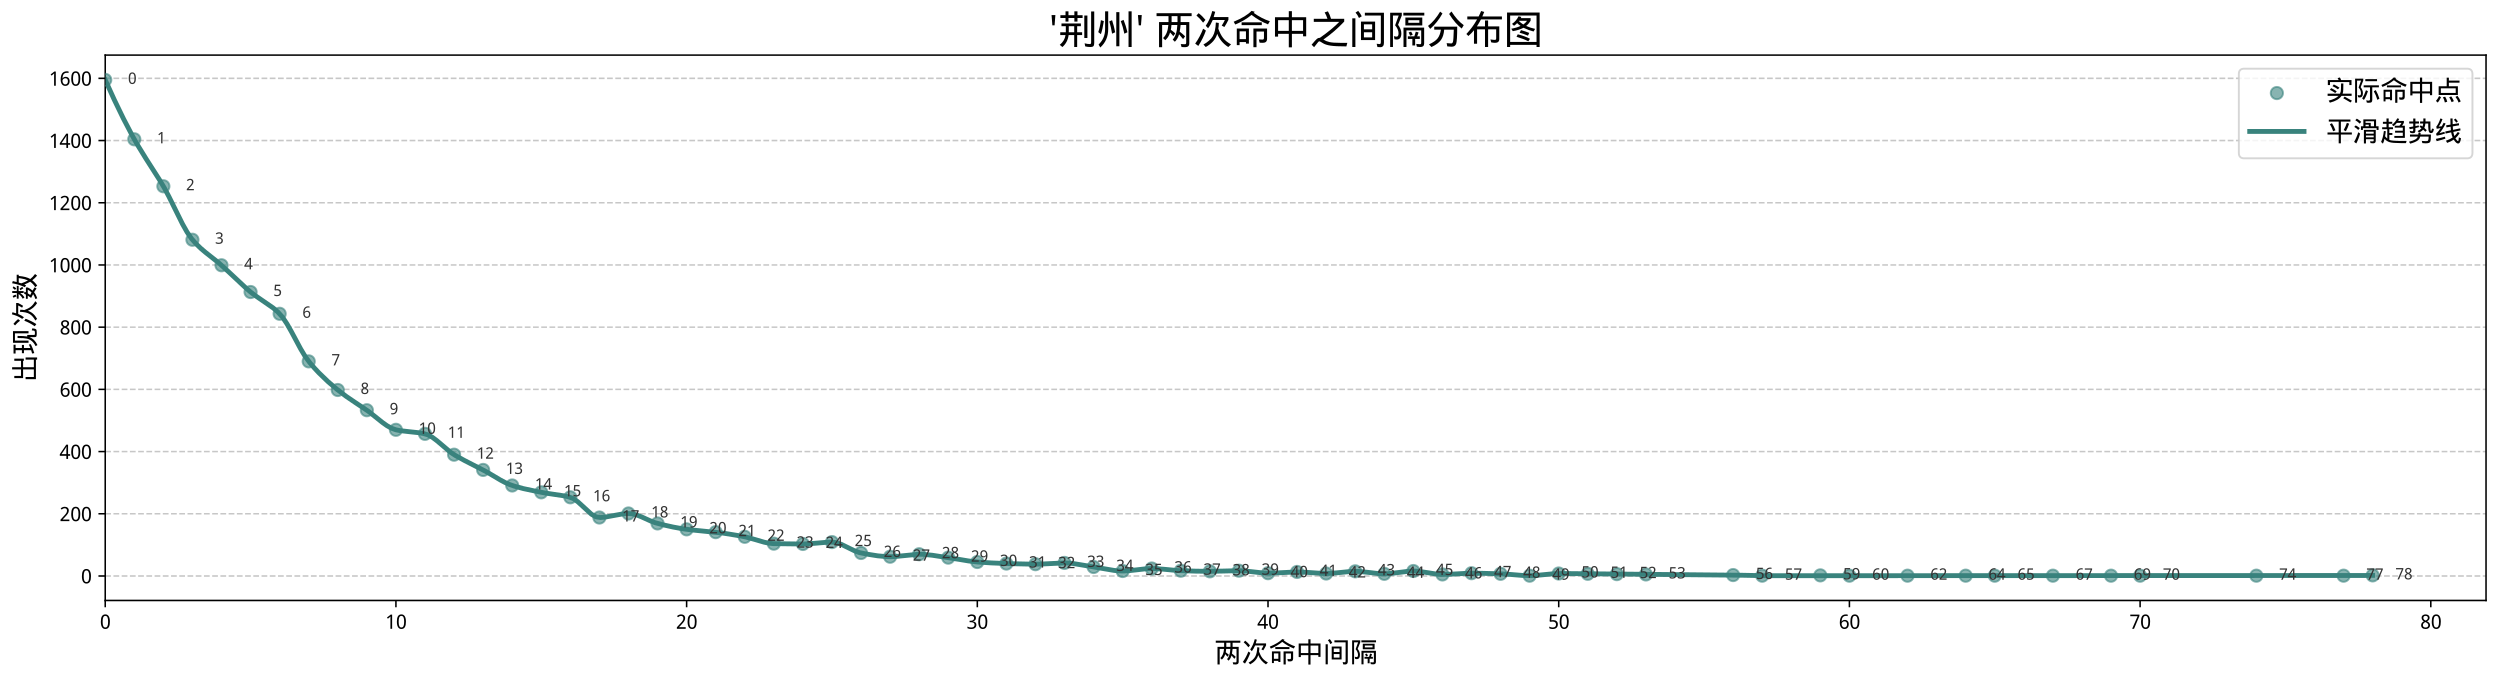 <?xml version="1.0" encoding="utf-8" standalone="no"?>
<!DOCTYPE svg PUBLIC "-//W3C//DTD SVG 1.1//EN"
  "http://www.w3.org/Graphics/SVG/1.1/DTD/svg11.dtd">
<svg xmlns:xlink="http://www.w3.org/1999/xlink" width="1288.473pt" height="351.681pt" viewBox="0 0 1288.473 351.681" xmlns="http://www.w3.org/2000/svg" version="1.1">
 <defs>
  <style type="text/css">*{stroke-linejoin: round; stroke-linecap: butt}</style>
 </defs>
 <g id="figure_1">
  <g id="patch_1">
   <path d="M 0 351.681 
L 1288.473 351.681 
L 1288.473 0 
L 0 0 
z
" style="fill: #ffffff"/>
  </g>
  <g id="axes_1">
   <g id="patch_2">
    <path d="M 54.233 309.477 
L 1281.273 309.477 
L 1281.273 28.397 
L 54.233 28.397 
z
" style="fill: #ffffff"/>
   </g>
   <g id="matplotlib.axis_1">
    <g id="xtick_1">
     <g id="line2d_1">
      <defs>
       <path id="m95d78461f8" d="M 0 0 
L 0 3.5 
" style="stroke: #000000; stroke-width: 0.8"/>
      </defs>
      <g>
       <use xlink:href="#m95d78461f8" x="54.233" y="309.477" style="stroke: #000000; stroke-width: 0.8"/>
      </g>
     </g>
     <g id="text_1">
      <!-- 0 -->
      <g transform="translate(51.48 324.075) scale(0.1 -0.1)">
       <defs>
        <path id="WenQuanYiMicroHei-30" d="M 3225 2291 
Q 3225 1738 3145 1300 
Q 3066 863 2889 559 
Q 2713 256 2434 96 
Q 2156 -63 1759 -63 
Q 1391 -63 1117 96 
Q 844 256 664 559 
Q 484 863 395 1300 
Q 306 1738 306 2291 
Q 306 2844 386 3281 
Q 466 3719 639 4020 
Q 813 4322 1089 4481 
Q 1366 4641 1759 4641 
Q 2131 4641 2406 4483 
Q 2681 4325 2862 4023 
Q 3044 3722 3134 3284 
Q 3225 2847 3225 2291 
z
M 884 2291 
Q 884 1822 931 1472 
Q 978 1122 1081 889 
Q 1184 656 1351 539 
Q 1519 422 1759 422 
Q 2000 422 2169 537 
Q 2338 653 2445 884 
Q 2553 1116 2601 1467 
Q 2650 1819 2650 2291 
Q 2650 2759 2601 3109 
Q 2553 3459 2445 3690 
Q 2338 3922 2169 4037 
Q 2000 4153 1759 4153 
Q 1519 4153 1351 4037 
Q 1184 3922 1081 3690 
Q 978 3459 931 3109 
Q 884 2759 884 2291 
z
" transform="scale(0.016)"/>
       </defs>
       <use xlink:href="#WenQuanYiMicroHei-30"/>
      </g>
     </g>
    </g>
    <g id="xtick_2">
     <g id="line2d_2">
      <g>
       <use xlink:href="#m95d78461f8" x="204.055" y="309.477" style="stroke: #000000; stroke-width: 0.8"/>
      </g>
     </g>
     <g id="text_2">
      <!-- 10 -->
      <g transform="translate(198.547 324.075) scale(0.1 -0.1)">
       <defs>
        <path id="WenQuanYiMicroHei-31" d="M 2222 0 
L 1672 0 
L 1672 2853 
Q 1672 2988 1673 3141 
Q 1675 3294 1679 3445 
Q 1684 3597 1689 3736 
Q 1694 3875 1697 3981 
Q 1644 3925 1603 3884 
Q 1563 3844 1520 3806 
Q 1478 3769 1431 3726 
Q 1384 3684 1319 3628 
L 856 3250 
L 556 3634 
L 1753 4569 
L 2222 4569 
L 2222 0 
z
" transform="scale(0.016)"/>
       </defs>
       <use xlink:href="#WenQuanYiMicroHei-31"/>
       <use xlink:href="#WenQuanYiMicroHei-30" transform="translate(55.078 0)"/>
      </g>
     </g>
    </g>
    <g id="xtick_3">
     <g id="line2d_3">
      <g>
       <use xlink:href="#m95d78461f8" x="353.877" y="309.477" style="stroke: #000000; stroke-width: 0.8"/>
      </g>
     </g>
     <g id="text_3">
      <!-- 20 -->
      <g transform="translate(348.369 324.075) scale(0.1 -0.1)">
       <defs>
        <path id="WenQuanYiMicroHei-32" d="M 3150 0 
L 300 0 
L 300 488 
L 1394 1678 
Q 1628 1931 1812 2140 
Q 1997 2350 2126 2550 
Q 2256 2750 2325 2951 
Q 2394 3153 2394 3391 
Q 2394 3575 2341 3715 
Q 2288 3856 2189 3954 
Q 2091 4053 1956 4103 
Q 1822 4153 1656 4153 
Q 1359 4153 1120 4033 
Q 881 3913 666 3725 
L 347 4097 
Q 472 4209 615 4307 
Q 759 4406 925 4478 
Q 1091 4550 1275 4592 
Q 1459 4634 1663 4634 
Q 1963 4634 2205 4550 
Q 2447 4466 2615 4308 
Q 2784 4150 2876 3923 
Q 2969 3697 2969 3413 
Q 2969 3147 2886 2906 
Q 2803 2666 2658 2433 
Q 2513 2200 2311 1965 
Q 2109 1731 1875 1478 
L 997 544 
L 997 519 
L 3150 519 
L 3150 0 
z
" transform="scale(0.016)"/>
       </defs>
       <use xlink:href="#WenQuanYiMicroHei-32"/>
       <use xlink:href="#WenQuanYiMicroHei-30" transform="translate(55.078 0)"/>
      </g>
     </g>
    </g>
    <g id="xtick_4">
     <g id="line2d_4">
      <g>
       <use xlink:href="#m95d78461f8" x="503.699" y="309.477" style="stroke: #000000; stroke-width: 0.8"/>
      </g>
     </g>
     <g id="text_4">
      <!-- 30 -->
      <g transform="translate(498.191 324.075) scale(0.1 -0.1)">
       <defs>
        <path id="WenQuanYiMicroHei-33" d="M 3003 3500 
Q 3003 3272 2931 3084 
Q 2859 2897 2729 2759 
Q 2600 2622 2419 2533 
Q 2238 2444 2016 2406 
L 2016 2388 
Q 2569 2319 2856 2036 
Q 3144 1753 3144 1300 
Q 3144 1000 3042 750 
Q 2941 500 2734 319 
Q 2528 138 2212 37 
Q 1897 -63 1466 -63 
Q 1125 -63 823 -9 
Q 522 44 256 184 
L 256 716 
Q 528 572 845 494 
Q 1163 416 1453 416 
Q 1741 416 1950 478 
Q 2159 541 2295 656 
Q 2431 772 2495 940 
Q 2559 1109 2559 1319 
Q 2559 1531 2476 1682 
Q 2394 1834 2241 1932 
Q 2088 2031 1867 2078 
Q 1647 2125 1369 2125 
L 953 2125 
L 953 2597 
L 1369 2597 
Q 1622 2597 1819 2659 
Q 2016 2722 2148 2837 
Q 2281 2953 2350 3112 
Q 2419 3272 2419 3463 
Q 2419 3625 2362 3753 
Q 2306 3881 2203 3970 
Q 2100 4059 1956 4106 
Q 1813 4153 1638 4153 
Q 1303 4153 1048 4048 
Q 794 3944 563 3775 
L 275 4166 
Q 394 4263 539 4347 
Q 684 4431 856 4495 
Q 1028 4559 1223 4596 
Q 1419 4634 1638 4634 
Q 1975 4634 2229 4550 
Q 2484 4466 2656 4314 
Q 2828 4163 2915 3955 
Q 3003 3747 3003 3500 
z
" transform="scale(0.016)"/>
       </defs>
       <use xlink:href="#WenQuanYiMicroHei-33"/>
       <use xlink:href="#WenQuanYiMicroHei-30" transform="translate(55.078 0)"/>
      </g>
     </g>
    </g>
    <g id="xtick_5">
     <g id="line2d_5">
      <g>
       <use xlink:href="#m95d78461f8" x="653.52" y="309.477" style="stroke: #000000; stroke-width: 0.8"/>
      </g>
     </g>
     <g id="text_5">
      <!-- 40 -->
      <g transform="translate(648.013 324.075) scale(0.1 -0.1)">
       <defs>
        <path id="WenQuanYiMicroHei-34" d="M 3397 1025 
L 2731 1025 
L 2731 0 
L 2181 0 
L 2181 1025 
L 72 1025 
L 72 1522 
L 2144 4594 
L 2731 4594 
L 2731 1544 
L 3397 1544 
L 3397 1025 
z
M 2181 1544 
L 2181 2656 
Q 2181 2831 2186 3023 
Q 2191 3216 2197 3398 
Q 2203 3581 2211 3740 
Q 2219 3900 2222 4006 
L 2194 4006 
Q 2172 3944 2139 3867 
Q 2106 3791 2067 3714 
Q 2028 3638 1987 3566 
Q 1947 3494 1913 3444 
L 628 1544 
L 2181 1544 
z
" transform="scale(0.016)"/>
       </defs>
       <use xlink:href="#WenQuanYiMicroHei-34"/>
       <use xlink:href="#WenQuanYiMicroHei-30" transform="translate(55.078 0)"/>
      </g>
     </g>
    </g>
    <g id="xtick_6">
     <g id="line2d_6">
      <g>
       <use xlink:href="#m95d78461f8" x="803.342" y="309.477" style="stroke: #000000; stroke-width: 0.8"/>
      </g>
     </g>
     <g id="text_6">
      <!-- 50 -->
      <g transform="translate(797.834 324.075) scale(0.1 -0.1)">
       <defs>
        <path id="WenQuanYiMicroHei-35" d="M 1703 2803 
Q 2013 2803 2280 2717 
Q 2547 2631 2745 2462 
Q 2944 2294 3056 2044 
Q 3169 1794 3169 1466 
Q 3169 1109 3062 825 
Q 2956 541 2747 344 
Q 2538 147 2230 42 
Q 1922 -63 1522 -63 
Q 1363 -63 1208 -47 
Q 1053 -31 911 -1 
Q 769 28 641 75 
Q 513 122 409 184 
L 409 722 
Q 513 650 652 594 
Q 791 538 944 500 
Q 1097 463 1251 442 
Q 1406 422 1538 422 
Q 1784 422 1978 480 
Q 2172 538 2306 659 
Q 2441 781 2512 965 
Q 2584 1150 2584 1403 
Q 2584 1850 2309 2086 
Q 2034 2322 1509 2322 
Q 1425 2322 1326 2314 
Q 1228 2306 1129 2293 
Q 1031 2281 942 2267 
Q 853 2253 788 2241 
L 506 2419 
L 678 4569 
L 2834 4569 
L 2834 4050 
L 1172 4050 
L 1050 2741 
Q 1150 2759 1314 2781 
Q 1478 2803 1703 2803 
z
" transform="scale(0.016)"/>
       </defs>
       <use xlink:href="#WenQuanYiMicroHei-35"/>
       <use xlink:href="#WenQuanYiMicroHei-30" transform="translate(55.078 0)"/>
      </g>
     </g>
    </g>
    <g id="xtick_7">
     <g id="line2d_7">
      <g>
       <use xlink:href="#m95d78461f8" x="953.164" y="309.477" style="stroke: #000000; stroke-width: 0.8"/>
      </g>
     </g>
     <g id="text_7">
      <!-- 60 -->
      <g transform="translate(947.656 324.075) scale(0.1 -0.1)">
       <defs>
        <path id="WenQuanYiMicroHei-36" d="M 353 1953 
Q 353 2281 386 2606 
Q 419 2931 501 3229 
Q 584 3528 728 3784 
Q 872 4041 1094 4230 
Q 1316 4419 1625 4526 
Q 1934 4634 2350 4634 
Q 2409 4634 2481 4631 
Q 2553 4628 2626 4620 
Q 2700 4613 2767 4602 
Q 2834 4591 2888 4575 
L 2888 4091 
Q 2778 4128 2640 4147 
Q 2503 4166 2369 4166 
Q 2088 4166 1873 4098 
Q 1659 4031 1503 3909 
Q 1347 3788 1242 3619 
Q 1138 3450 1072 3245 
Q 1006 3041 975 2809 
Q 944 2578 934 2328 
L 972 2328 
Q 1034 2441 1123 2539 
Q 1213 2638 1331 2708 
Q 1450 2778 1598 2818 
Q 1747 2859 1931 2859 
Q 2228 2859 2468 2767 
Q 2709 2675 2878 2497 
Q 3047 2319 3139 2061 
Q 3231 1803 3231 1472 
Q 3231 1116 3134 831 
Q 3038 547 2856 348 
Q 2675 150 2419 43 
Q 2163 -63 1844 -63 
Q 1531 -63 1257 59 
Q 984 181 784 431 
Q 584 681 468 1059 
Q 353 1438 353 1953 
z
M 1838 416 
Q 2025 416 2179 480 
Q 2334 544 2446 673 
Q 2559 803 2620 1001 
Q 2681 1200 2681 1472 
Q 2681 1691 2629 1864 
Q 2578 2038 2475 2159 
Q 2372 2281 2217 2347 
Q 2063 2413 1856 2413 
Q 1647 2413 1473 2339 
Q 1300 2266 1178 2148 
Q 1056 2031 989 1881 
Q 922 1731 922 1581 
Q 922 1372 980 1164 
Q 1038 956 1152 790 
Q 1266 625 1437 520 
Q 1609 416 1838 416 
z
" transform="scale(0.016)"/>
       </defs>
       <use xlink:href="#WenQuanYiMicroHei-36"/>
       <use xlink:href="#WenQuanYiMicroHei-30" transform="translate(55.078 0)"/>
      </g>
     </g>
    </g>
    <g id="xtick_8">
     <g id="line2d_8">
      <g>
       <use xlink:href="#m95d78461f8" x="1102.986" y="309.477" style="stroke: #000000; stroke-width: 0.8"/>
      </g>
     </g>
     <g id="text_8">
      <!-- 70 -->
      <g transform="translate(1097.478 324.075) scale(0.1 -0.1)">
       <defs>
        <path id="WenQuanYiMicroHei-37" d="M 878 0 
L 2638 4050 
L 281 4050 
L 281 4569 
L 3219 4569 
L 3219 4116 
L 1484 0 
L 878 0 
z
" transform="scale(0.016)"/>
       </defs>
       <use xlink:href="#WenQuanYiMicroHei-37"/>
       <use xlink:href="#WenQuanYiMicroHei-30" transform="translate(55.078 0)"/>
      </g>
     </g>
    </g>
    <g id="xtick_9">
     <g id="line2d_9">
      <g>
       <use xlink:href="#m95d78461f8" x="1252.807" y="309.477" style="stroke: #000000; stroke-width: 0.8"/>
      </g>
     </g>
     <g id="text_9">
      <!-- 80 -->
      <g transform="translate(1247.299 324.075) scale(0.1 -0.1)">
       <defs>
        <path id="WenQuanYiMicroHei-38" d="M 1766 4641 
Q 2028 4641 2261 4572 
Q 2494 4503 2670 4365 
Q 2847 4228 2950 4022 
Q 3053 3816 3053 3541 
Q 3053 3331 2990 3162 
Q 2928 2994 2818 2858 
Q 2709 2722 2559 2614 
Q 2409 2506 2234 2419 
Q 2416 2322 2589 2203 
Q 2763 2084 2898 1936 
Q 3034 1788 3117 1603 
Q 3200 1419 3200 1191 
Q 3200 903 3095 670 
Q 2991 438 2802 275 
Q 2613 113 2348 25 
Q 2084 -63 1766 -63 
Q 1422 -63 1155 21 
Q 888 106 705 264 
Q 522 422 426 650 
Q 331 878 331 1166 
Q 331 1400 401 1587 
Q 472 1775 590 1925 
Q 709 2075 871 2190 
Q 1034 2306 1216 2394 
Q 1063 2491 928 2605 
Q 794 2719 695 2859 
Q 597 3000 539 3170 
Q 481 3341 481 3547 
Q 481 3819 586 4023 
Q 691 4228 869 4365 
Q 1047 4503 1280 4572 
Q 1513 4641 1766 4641 
z
M 891 1159 
Q 891 994 941 855 
Q 991 716 1097 617 
Q 1203 519 1365 464 
Q 1528 409 1753 409 
Q 1972 409 2139 464 
Q 2306 519 2418 620 
Q 2531 722 2587 865 
Q 2644 1009 2644 1184 
Q 2644 1347 2583 1478 
Q 2522 1609 2408 1721 
Q 2294 1834 2134 1934 
Q 1975 2034 1778 2131 
L 1684 2175 
Q 1291 1988 1091 1745 
Q 891 1503 891 1159 
z
M 1759 4166 
Q 1428 4166 1233 4000 
Q 1038 3834 1038 3519 
Q 1038 3341 1092 3212 
Q 1147 3084 1244 2984 
Q 1341 2884 1477 2804 
Q 1613 2725 1772 2650 
Q 1922 2719 2055 2800 
Q 2188 2881 2286 2984 
Q 2384 3088 2440 3219 
Q 2497 3350 2497 3519 
Q 2497 3834 2300 4000 
Q 2103 4166 1759 4166 
z
" transform="scale(0.016)"/>
       </defs>
       <use xlink:href="#WenQuanYiMicroHei-38"/>
       <use xlink:href="#WenQuanYiMicroHei-30" transform="translate(55.078 0)"/>
      </g>
     </g>
    </g>
    <g id="text_10">
     <!-- 两次命中间隔 -->
     <g transform="translate(625.753 341.116) scale(0.14 -0.14)">
      <defs>
       <path id="WenQuanYiMicroHei-4e24" d="M 5650 3450 
L 5650 0 
Q 5650 -300 5475 -450 
Q 5300 -600 4975 -600 
Q 4725 -600 4400 -575 
L 4275 -100 
Q 4725 -125 4950 -125 
Q 5150 -125 5150 125 
L 5150 2975 
L 4250 2975 
Q 4200 2375 4100 1900 
Q 4600 1525 4975 1150 
L 4650 700 
Q 4325 1125 4000 1475 
Q 3825 775 3325 275 
L 2975 625 
Q 3650 1350 3725 2975 
L 2775 2975 
Q 2750 2550 2675 2200 
Q 3100 1900 3400 1625 
L 3075 1175 
Q 2825 1500 2550 1775 
Q 2350 1025 1775 525 
L 1425 875 
Q 2175 1550 2275 2975 
L 1275 2975 
L 1275 -600 
L 775 -600 
L 775 3450 
L 2300 3450 
L 2300 4400 
L 375 4400 
L 375 4875 
L 6025 4875 
L 6025 4400 
L 4250 4400 
L 4250 3450 
L 5650 3450 
z
M 3750 4400 
L 2800 4400 
L 2800 3450 
L 3750 3450 
L 3750 4400 
z
" transform="scale(0.016)"/>
       <path id="WenQuanYiMicroHei-6b21" d="M 900 4875 
Q 1500 4425 2000 3800 
L 1625 3350 
Q 1125 4025 550 4500 
L 900 4875 
z
M 1625 2375 
L 2075 2075 
Q 1625 800 850 -400 
L 350 -25 
Q 1150 1100 1625 2375 
z
M 3100 5225 
L 3575 5100 
Q 3475 4675 3325 4250 
L 5700 4250 
L 5700 3800 
Q 5425 3225 5050 2650 
L 4625 2875 
Q 4925 3325 5125 3775 
L 3175 3775 
Q 2850 3000 2425 2450 
L 2050 2850 
Q 2750 3850 3100 5225 
z
M 3675 3375 
L 4150 3300 
Q 4150 2800 4075 2375 
Q 4400 1450 4850 875 
Q 5300 300 6125 -150 
L 5675 -575 
Q 4425 225 3900 1550 
Q 3525 250 2050 -575 
L 1675 -175 
Q 2750 425 3187 1175 
Q 3625 1925 3675 3375 
z
" transform="scale(0.016)"/>
       <path id="WenQuanYiMicroHei-547d" d="M 3175 5250 
L 3700 5100 
L 3525 4925 
Q 4775 4025 6125 3575 
L 5825 3075 
Q 4475 3600 3175 4600 
Q 2025 3650 550 3050 
L 300 3500 
Q 2300 4325 3175 5250 
z
M 1575 3400 
L 4825 3400 
L 4825 2950 
L 1575 2950 
L 1575 3400 
z
M 5675 2400 
L 5675 750 
Q 5675 425 5500 262 
Q 5325 100 4975 100 
Q 4775 100 4475 125 
L 4350 650 
Q 4750 625 4950 625 
Q 5175 625 5175 900 
L 5175 1925 
L 3975 1925 
L 3975 -600 
L 3475 -600 
L 3475 2400 
L 5675 2400 
z
M 1250 225 
L 1250 -275 
L 800 -275 
L 800 2400 
L 2750 2400 
L 2750 -25 
L 2275 -25 
L 2275 225 
L 1250 225 
z
M 2275 700 
L 2275 1950 
L 1250 1950 
L 1250 700 
L 2275 700 
z
" transform="scale(0.016)"/>
       <path id="WenQuanYiMicroHei-4e2d" d="M 5725 4225 
L 5725 1150 
L 5225 1150 
L 5225 1550 
L 3425 1550 
L 3425 -625 
L 2925 -625 
L 2925 1550 
L 1200 1550 
L 1200 1100 
L 700 1100 
L 700 4225 
L 2925 4225 
L 2925 5200 
L 3425 5200 
L 3425 4225 
L 5725 4225 
z
M 1200 2025 
L 2925 2025 
L 2925 3750 
L 1200 3750 
L 1200 2025 
z
M 3425 3750 
L 3425 2025 
L 5225 2025 
L 5225 3750 
L 3425 3750 
z
" transform="scale(0.016)"/>
       <path id="WenQuanYiMicroHei-95f4" d="M 1600 5250 
Q 1950 4850 2175 4375 
L 1725 4100 
Q 1525 4575 1175 4975 
L 1600 5250 
z
M 2675 4950 
L 5750 4950 
L 5750 100 
Q 5750 -250 5600 -425 
Q 5450 -600 5175 -600 
Q 4975 -600 4700 -575 
L 4575 -50 
Q 4875 -100 5075 -100 
Q 5250 -100 5250 250 
L 5250 4500 
L 2675 4500 
L 2675 4950 
z
M 650 4050 
L 1150 4050 
L 1150 -575 
L 650 -575 
L 650 4050 
z
M 4325 3525 
L 4325 550 
L 2050 550 
L 2050 3525 
L 4325 3525 
z
M 3850 2275 
L 3850 3075 
L 2525 3075 
L 2525 2275 
L 3850 2275 
z
M 2525 1800 
L 2525 975 
L 3850 975 
L 3850 1800 
L 2525 1800 
z
" transform="scale(0.016)"/>
       <path id="WenQuanYiMicroHei-9694" d="M 2375 4950 
L 2375 4500 
L 1775 3000 
Q 2300 2300 2300 1625 
Q 2300 1125 2112 875 
Q 1925 625 1550 625 
Q 1400 625 1200 675 
L 1100 1175 
Q 1375 1100 1550 1100 
Q 1700 1100 1775 1237 
Q 1850 1375 1850 1625 
Q 1850 2275 1300 2925 
L 1875 4500 
L 950 4500 
L 950 -575 
L 500 -575 
L 500 4950 
L 2375 4950 
z
M 2625 4950 
L 6000 4950 
L 6000 4500 
L 2625 4500 
L 2625 4950 
z
M 2950 4175 
L 5675 4175 
L 5675 2900 
L 2950 2900 
L 2950 4175 
z
M 3425 3325 
L 5200 3325 
L 5200 3750 
L 3425 3750 
L 3425 3325 
z
M 5975 2550 
L 5975 0 
Q 5975 -300 5812 -437 
Q 5650 -575 5325 -575 
Q 5100 -575 4800 -525 
L 4700 -75 
Q 5100 -125 5325 -125 
Q 5500 -125 5500 100 
L 5500 2100 
L 3125 2100 
L 3125 -575 
L 2650 -575 
L 2650 2550 
L 5975 2550 
z
M 3875 1900 
Q 4050 1675 4125 1375 
L 3700 1250 
Q 3625 1525 3475 1775 
L 3875 1900 
z
M 4625 1900 
L 5075 1775 
Q 4975 1425 4850 1150 
L 5275 1150 
L 5275 725 
L 4525 725 
L 4525 -325 
L 4075 -325 
L 4075 725 
L 3350 725 
L 3350 1150 
L 4400 1150 
Q 4525 1500 4625 1900 
z
" transform="scale(0.016)"/>
      </defs>
      <use xlink:href="#WenQuanYiMicroHei-4e24"/>
      <use xlink:href="#WenQuanYiMicroHei-6b21" transform="translate(100 0)"/>
      <use xlink:href="#WenQuanYiMicroHei-547d" transform="translate(200 0)"/>
      <use xlink:href="#WenQuanYiMicroHei-4e2d" transform="translate(300 0)"/>
      <use xlink:href="#WenQuanYiMicroHei-95f4" transform="translate(400 0)"/>
      <use xlink:href="#WenQuanYiMicroHei-9694" transform="translate(500 0)"/>
     </g>
    </g>
   </g>
   <g id="matplotlib.axis_2">
    <g id="ytick_1">
     <g id="line2d_10">
      <path d="M 54.233 296.861 
L 1281.273 296.861 
" clip-path="url(#pee4e075acd)" style="fill: none; stroke-dasharray: 2.96,1.28; stroke-dashoffset: 0; stroke: #b0b0b0; stroke-opacity: 0.7; stroke-width: 0.8"/>
     </g>
     <g id="line2d_11">
      <defs>
       <path id="m782f03c034" d="M 0 0 
L -3.5 0 
" style="stroke: #000000; stroke-width: 0.8"/>
      </defs>
      <g>
       <use xlink:href="#m782f03c034" x="54.233" y="296.861" style="stroke: #000000; stroke-width: 0.8"/>
      </g>
     </g>
     <g id="text_11">
      <!-- 0 -->
      <g transform="translate(41.726 300.66) scale(0.1 -0.1)">
       <use xlink:href="#WenQuanYiMicroHei-30"/>
      </g>
     </g>
    </g>
    <g id="ytick_2">
     <g id="line2d_12">
      <path d="M 54.233 264.8 
L 1281.273 264.8 
" clip-path="url(#pee4e075acd)" style="fill: none; stroke-dasharray: 2.96,1.28; stroke-dashoffset: 0; stroke: #b0b0b0; stroke-opacity: 0.7; stroke-width: 0.8"/>
     </g>
     <g id="line2d_13">
      <g>
       <use xlink:href="#m782f03c034" x="54.233" y="264.8" style="stroke: #000000; stroke-width: 0.8"/>
      </g>
     </g>
     <g id="text_12">
      <!-- 200 -->
      <g transform="translate(30.71 268.599) scale(0.1 -0.1)">
       <use xlink:href="#WenQuanYiMicroHei-32"/>
       <use xlink:href="#WenQuanYiMicroHei-30" transform="translate(55.078 0)"/>
       <use xlink:href="#WenQuanYiMicroHei-30" transform="translate(110.156 0)"/>
      </g>
     </g>
    </g>
    <g id="ytick_3">
     <g id="line2d_14">
      <path d="M 54.233 232.739 
L 1281.273 232.739 
" clip-path="url(#pee4e075acd)" style="fill: none; stroke-dasharray: 2.96,1.28; stroke-dashoffset: 0; stroke: #b0b0b0; stroke-opacity: 0.7; stroke-width: 0.8"/>
     </g>
     <g id="line2d_15">
      <g>
       <use xlink:href="#m782f03c034" x="54.233" y="232.739" style="stroke: #000000; stroke-width: 0.8"/>
      </g>
     </g>
     <g id="text_13">
      <!-- 400 -->
      <g transform="translate(30.71 236.538) scale(0.1 -0.1)">
       <use xlink:href="#WenQuanYiMicroHei-34"/>
       <use xlink:href="#WenQuanYiMicroHei-30" transform="translate(55.078 0)"/>
       <use xlink:href="#WenQuanYiMicroHei-30" transform="translate(110.156 0)"/>
      </g>
     </g>
    </g>
    <g id="ytick_4">
     <g id="line2d_16">
      <path d="M 54.233 200.677 
L 1281.273 200.677 
" clip-path="url(#pee4e075acd)" style="fill: none; stroke-dasharray: 2.96,1.28; stroke-dashoffset: 0; stroke: #b0b0b0; stroke-opacity: 0.7; stroke-width: 0.8"/>
     </g>
     <g id="line2d_17">
      <g>
       <use xlink:href="#m782f03c034" x="54.233" y="200.677" style="stroke: #000000; stroke-width: 0.8"/>
      </g>
     </g>
     <g id="text_14">
      <!-- 600 -->
      <g transform="translate(30.71 204.477) scale(0.1 -0.1)">
       <use xlink:href="#WenQuanYiMicroHei-36"/>
       <use xlink:href="#WenQuanYiMicroHei-30" transform="translate(55.078 0)"/>
       <use xlink:href="#WenQuanYiMicroHei-30" transform="translate(110.156 0)"/>
      </g>
     </g>
    </g>
    <g id="ytick_5">
     <g id="line2d_18">
      <path d="M 54.233 168.616 
L 1281.273 168.616 
" clip-path="url(#pee4e075acd)" style="fill: none; stroke-dasharray: 2.96,1.28; stroke-dashoffset: 0; stroke: #b0b0b0; stroke-opacity: 0.7; stroke-width: 0.8"/>
     </g>
     <g id="line2d_19">
      <g>
       <use xlink:href="#m782f03c034" x="54.233" y="168.616" style="stroke: #000000; stroke-width: 0.8"/>
      </g>
     </g>
     <g id="text_15">
      <!-- 800 -->
      <g transform="translate(30.71 172.415) scale(0.1 -0.1)">
       <use xlink:href="#WenQuanYiMicroHei-38"/>
       <use xlink:href="#WenQuanYiMicroHei-30" transform="translate(55.078 0)"/>
       <use xlink:href="#WenQuanYiMicroHei-30" transform="translate(110.156 0)"/>
      </g>
     </g>
    </g>
    <g id="ytick_6">
     <g id="line2d_20">
      <path d="M 54.233 136.555 
L 1281.273 136.555 
" clip-path="url(#pee4e075acd)" style="fill: none; stroke-dasharray: 2.96,1.28; stroke-dashoffset: 0; stroke: #b0b0b0; stroke-opacity: 0.7; stroke-width: 0.8"/>
     </g>
     <g id="line2d_21">
      <g>
       <use xlink:href="#m782f03c034" x="54.233" y="136.555" style="stroke: #000000; stroke-width: 0.8"/>
      </g>
     </g>
     <g id="text_16">
      <!-- 1000 -->
      <g transform="translate(25.202 140.354) scale(0.1 -0.1)">
       <use xlink:href="#WenQuanYiMicroHei-31"/>
       <use xlink:href="#WenQuanYiMicroHei-30" transform="translate(55.078 0)"/>
       <use xlink:href="#WenQuanYiMicroHei-30" transform="translate(110.156 0)"/>
       <use xlink:href="#WenQuanYiMicroHei-30" transform="translate(165.234 0)"/>
      </g>
     </g>
    </g>
    <g id="ytick_7">
     <g id="line2d_22">
      <path d="M 54.233 104.494 
L 1281.273 104.494 
" clip-path="url(#pee4e075acd)" style="fill: none; stroke-dasharray: 2.96,1.28; stroke-dashoffset: 0; stroke: #b0b0b0; stroke-opacity: 0.7; stroke-width: 0.8"/>
     </g>
     <g id="line2d_23">
      <g>
       <use xlink:href="#m782f03c034" x="54.233" y="104.494" style="stroke: #000000; stroke-width: 0.8"/>
      </g>
     </g>
     <g id="text_17">
      <!-- 1200 -->
      <g transform="translate(25.202 108.293) scale(0.1 -0.1)">
       <use xlink:href="#WenQuanYiMicroHei-31"/>
       <use xlink:href="#WenQuanYiMicroHei-32" transform="translate(55.078 0)"/>
       <use xlink:href="#WenQuanYiMicroHei-30" transform="translate(110.156 0)"/>
       <use xlink:href="#WenQuanYiMicroHei-30" transform="translate(165.234 0)"/>
      </g>
     </g>
    </g>
    <g id="ytick_8">
     <g id="line2d_24">
      <path d="M 54.233 72.433 
L 1281.273 72.433 
" clip-path="url(#pee4e075acd)" style="fill: none; stroke-dasharray: 2.96,1.28; stroke-dashoffset: 0; stroke: #b0b0b0; stroke-opacity: 0.7; stroke-width: 0.8"/>
     </g>
     <g id="line2d_25">
      <g>
       <use xlink:href="#m782f03c034" x="54.233" y="72.433" style="stroke: #000000; stroke-width: 0.8"/>
      </g>
     </g>
     <g id="text_18">
      <!-- 1400 -->
      <g transform="translate(25.202 76.232) scale(0.1 -0.1)">
       <use xlink:href="#WenQuanYiMicroHei-31"/>
       <use xlink:href="#WenQuanYiMicroHei-34" transform="translate(55.078 0)"/>
       <use xlink:href="#WenQuanYiMicroHei-30" transform="translate(110.156 0)"/>
       <use xlink:href="#WenQuanYiMicroHei-30" transform="translate(165.234 0)"/>
      </g>
     </g>
    </g>
    <g id="ytick_9">
     <g id="line2d_26">
      <path d="M 54.233 40.372 
L 1281.273 40.372 
" clip-path="url(#pee4e075acd)" style="fill: none; stroke-dasharray: 2.96,1.28; stroke-dashoffset: 0; stroke: #b0b0b0; stroke-opacity: 0.7; stroke-width: 0.8"/>
     </g>
     <g id="line2d_27">
      <g>
       <use xlink:href="#m782f03c034" x="54.233" y="40.372" style="stroke: #000000; stroke-width: 0.8"/>
      </g>
     </g>
     <g id="text_19">
      <!-- 1600 -->
      <g transform="translate(25.202 44.171) scale(0.1 -0.1)">
       <use xlink:href="#WenQuanYiMicroHei-31"/>
       <use xlink:href="#WenQuanYiMicroHei-36" transform="translate(55.078 0)"/>
       <use xlink:href="#WenQuanYiMicroHei-30" transform="translate(110.156 0)"/>
       <use xlink:href="#WenQuanYiMicroHei-30" transform="translate(165.234 0)"/>
      </g>
     </g>
    </g>
    <g id="text_20">
     <!-- 出现次数 -->
     <g transform="translate(17.838 196.937) rotate(-90) scale(0.14 -0.14)">
      <defs>
       <path id="WenQuanYiMicroHei-51fa" d="M 675 2075 
L 1175 2075 
L 1175 175 
L 2925 175 
L 2925 2650 
L 925 2650 
L 925 4675 
L 1425 4675 
L 1425 3125 
L 2925 3125 
L 2925 5175 
L 3425 5175 
L 3425 3125 
L 4900 3125 
L 4900 4675 
L 5400 4675 
L 5400 2475 
L 4900 2475 
L 4900 2650 
L 3425 2650 
L 3425 175 
L 5175 175 
L 5175 2075 
L 5675 2075 
L 5675 -575 
L 5175 -575 
L 5175 -300 
L 675 -300 
L 675 2075 
z
" transform="scale(0.016)"/>
       <path id="WenQuanYiMicroHei-73b0" d="M 5475 4975 
L 5475 1400 
L 4975 1400 
L 4975 4525 
L 3300 4525 
L 3300 1400 
L 2800 1400 
L 2800 4975 
L 5475 4975 
z
M 3900 3925 
L 4375 3925 
Q 4375 2500 4250 1700 
L 4600 1700 
L 4600 125 
Q 4600 25 4675 -25 
Q 4750 -75 5025 -75 
Q 5450 -75 5537 25 
Q 5625 125 5650 650 
L 6125 525 
Q 6075 -150 5875 -350 
Q 5750 -500 5025 -500 
Q 4400 -500 4250 -400 
Q 4100 -300 4100 -25 
L 4100 1200 
Q 3675 0 2275 -650 
L 2025 -225 
Q 2750 125 3175 625 
Q 3600 1125 3750 1762 
Q 3900 2400 3900 3925 
z
M 325 4850 
L 2350 4850 
L 2350 4375 
L 1600 4375 
L 1600 2925 
L 2300 2925 
L 2300 2450 
L 1600 2450 
L 1600 975 
Q 2025 1150 2400 1325 
L 2475 875 
Q 1550 400 425 75 
L 325 575 
L 1100 800 
L 1100 2450 
L 400 2450 
L 400 2925 
L 1100 2925 
L 1100 4375 
L 325 4375 
L 325 4850 
z
" transform="scale(0.016)"/>
       <path id="WenQuanYiMicroHei-6570" d="M 4275 4125 
L 5950 4125 
L 5950 3650 
L 5675 3650 
Q 5525 1900 4975 1000 
Q 5425 400 6125 -100 
L 5750 -575 
Q 5175 -100 4675 550 
Q 4175 -125 3450 -600 
L 3100 -150 
Q 3850 300 4350 1025 
Q 4000 1625 3700 2375 
L 3500 1950 
L 3100 2250 
Q 3725 3575 4000 5175 
L 4500 5025 
Q 4400 4550 4275 4125 
z
M 5175 3650 
L 4150 3650 
Q 4125 3525 3975 3075 
Q 4275 2175 4650 1525 
Q 4975 2225 5125 3225 
L 5125 3250 
L 5175 3650 
z
M 450 4100 
L 1750 4100 
L 1750 5150 
L 2200 5150 
L 2200 4100 
L 3400 4100 
L 3400 3675 
L 2200 3675 
L 2200 2525 
L 1750 2525 
L 1750 3300 
Q 1325 2700 750 2325 
L 425 2725 
Q 1050 3050 1525 3675 
L 450 3675 
L 450 4100 
z
M 1050 5050 
Q 1250 4750 1375 4375 
L 975 4175 
Q 850 4550 675 4875 
L 1050 5050 
z
M 2900 5050 
L 3275 4875 
Q 3050 4450 2800 4225 
L 2475 4525 
Q 2725 4750 2900 5050 
z
M 2725 3450 
Q 3000 3150 3175 2825 
L 2800 2600 
Q 2650 2950 2375 3250 
L 2725 3450 
z
M 425 2000 
L 1400 2000 
Q 1500 2200 1575 2400 
L 2050 2350 
L 1900 2000 
L 3025 2000 
L 3025 1575 
Q 2725 925 2300 475 
Q 2725 225 3075 0 
L 2775 -450 
Q 2450 -175 1925 125 
Q 1400 -325 525 -600 
L 375 -175 
Q 1025 25 1500 350 
Q 1100 575 625 800 
Q 925 1200 1150 1575 
L 425 1575 
L 425 2000 
z
M 1675 1575 
Q 1500 1250 1300 1000 
L 1900 700 
Q 2275 1100 2500 1575 
L 1675 1575 
z
" transform="scale(0.016)"/>
      </defs>
      <use xlink:href="#WenQuanYiMicroHei-51fa"/>
      <use xlink:href="#WenQuanYiMicroHei-73b0" transform="translate(100 0)"/>
      <use xlink:href="#WenQuanYiMicroHei-6b21" transform="translate(200 0)"/>
      <use xlink:href="#WenQuanYiMicroHei-6570" transform="translate(300 0)"/>
     </g>
    </g>
   </g>
   <g id="line2d_28">
    <path d="M 54.233 41.173 
L 58.917 51.459 
L 63.601 61.124 
L 68.285 70.097 
L 70.627 74.278 
L 75.311 81.89 
L 82.336 92.879 
L 84.678 96.838 
L 87.02 101.251 
L 94.046 115.43 
L 96.388 119.586 
L 98.73 123.016 
L 101.071 125.675 
L 103.413 127.944 
L 105.755 129.949 
L 112.781 135.516 
L 117.465 139.764 
L 126.832 148.524 
L 129.174 150.526 
L 131.516 152.319 
L 140.884 158.782 
L 143.226 160.831 
L 145.568 163.416 
L 147.91 166.919 
L 150.251 171.049 
L 154.935 179.792 
L 157.277 183.707 
L 159.619 186.872 
L 161.961 189.59 
L 164.303 192.105 
L 168.987 196.63 
L 173.67 200.654 
L 178.354 204.234 
L 183.038 207.418 
L 190.064 212.122 
L 194.748 215.858 
L 197.09 217.724 
L 199.431 219.391 
L 201.773 220.709 
L 204.115 221.531 
L 206.457 221.976 
L 211.141 222.517 
L 215.825 223.018 
L 218.167 223.412 
L 220.509 224.091 
L 222.85 225.39 
L 225.192 227.145 
L 232.218 233.113 
L 234.56 234.666 
L 239.244 237.255 
L 250.953 243.279 
L 257.979 247.44 
L 260.321 248.684 
L 262.663 249.733 
L 265.005 250.536 
L 269.688 251.805 
L 276.714 253.295 
L 281.398 254.167 
L 290.766 255.569 
L 293.108 256.083 
L 295.449 256.93 
L 297.791 258.592 
L 304.817 265.023 
L 307.159 266.372 
L 309.501 266.715 
L 311.843 266.518 
L 316.527 265.659 
L 321.21 264.818 
L 323.552 264.643 
L 325.894 264.827 
L 328.236 265.448 
L 330.578 266.362 
L 335.262 268.479 
L 337.604 269.386 
L 342.287 270.607 
L 346.971 271.646 
L 351.655 272.495 
L 356.339 273.103 
L 372.732 274.771 
L 379.758 275.909 
L 384.442 276.784 
L 389.126 278.067 
L 393.809 279.436 
L 396.151 279.93 
L 398.493 280.179 
L 410.203 280.339 
L 414.886 280.335 
L 419.57 280.032 
L 426.596 279.443 
L 428.938 279.389 
L 431.28 279.735 
L 433.622 280.561 
L 440.647 283.994 
L 442.989 284.82 
L 447.673 285.73 
L 452.357 286.469 
L 457.041 286.885 
L 459.383 286.915 
L 461.725 286.79 
L 473.434 285.641 
L 475.776 285.697 
L 480.46 286.167 
L 494.511 288.329 
L 499.195 289.112 
L 503.879 289.661 
L 510.904 290.123 
L 520.272 290.498 
L 531.982 290.763 
L 536.665 290.702 
L 548.375 290.129 
L 550.717 290.202 
L 553.059 290.436 
L 557.743 291.198 
L 564.768 292.382 
L 574.136 293.98 
L 576.478 294.218 
L 578.82 294.295 
L 581.162 294.197 
L 585.845 293.687 
L 590.529 293.152 
L 592.871 293.022 
L 595.213 293.045 
L 599.897 293.391 
L 606.923 294.054 
L 616.29 294.364 
L 623.316 294.456 
L 630.342 294.319 
L 637.367 294.141 
L 639.709 294.158 
L 644.393 294.57 
L 651.419 295.349 
L 653.761 295.418 
L 658.444 295.256 
L 667.812 294.781 
L 672.496 294.917 
L 681.863 295.552 
L 684.205 295.571 
L 688.889 295.246 
L 695.915 294.543 
L 698.257 294.457 
L 700.599 294.527 
L 705.282 295.011 
L 709.966 295.563 
L 712.308 295.717 
L 714.65 295.712 
L 716.992 295.535 
L 726.36 294.371 
L 728.701 294.298 
L 731.043 294.438 
L 735.727 295.143 
L 740.411 295.875 
L 742.753 296.049 
L 747.437 295.945 
L 756.804 295.438 
L 763.83 295.474 
L 773.198 295.733 
L 777.881 296.018 
L 784.907 296.59 
L 789.591 296.679 
L 794.275 296.314 
L 801.3 295.635 
L 805.984 295.587 
L 897.318 296.464 
L 909.028 296.7 
L 965.234 296.701 
L 1218.159 296.607 
L 1222.843 296.54 
L 1222.843 296.54 
" clip-path="url(#pee4e075acd)" style="fill: none; stroke: #39837d; stroke-width: 2.5; stroke-linecap: square"/>
   </g>
   <g id="patch_3">
    <path d="M 54.233 309.477 
L 54.233 28.397 
" style="fill: none; stroke: #000000; stroke-width: 0.8; stroke-linejoin: miter; stroke-linecap: square"/>
   </g>
   <g id="patch_4">
    <path d="M 1281.273 309.477 
L 1281.273 28.397 
" style="fill: none; stroke: #000000; stroke-width: 0.8; stroke-linejoin: miter; stroke-linecap: square"/>
   </g>
   <g id="patch_5">
    <path d="M 54.233 309.477 
L 1281.273 309.477 
" style="fill: none; stroke: #000000; stroke-width: 0.8; stroke-linejoin: miter; stroke-linecap: square"/>
   </g>
   <g id="patch_6">
    <path d="M 54.233 28.397 
L 1281.273 28.397 
" style="fill: none; stroke: #000000; stroke-width: 0.8; stroke-linejoin: miter; stroke-linecap: square"/>
   </g>
   <g id="PathCollection_1">
    <defs>
     <path id="m4a93f36044" d="M 0 3.162 
C 0.839 3.162 1.643 2.829 2.236 2.236 
C 2.829 1.643 3.162 0.839 3.162 0 
C 3.162 -0.839 2.829 -1.643 2.236 -2.236 
C 1.643 -2.829 0.839 -3.162 0 -3.162 
C -0.839 -3.162 -1.643 -2.829 -2.236 -2.236 
C -2.829 -1.643 -3.162 -0.839 -3.162 0 
C -3.162 0.839 -2.829 1.643 -2.236 2.236 
C -1.643 2.829 -0.839 3.162 0 3.162 
z
" style="stroke: #39837d; stroke-opacity: 0.6"/>
    </defs>
    <g clip-path="url(#pee4e075acd)">
     <use xlink:href="#m4a93f36044" x="54.233" y="41.173" style="fill: #39837d; fill-opacity: 0.6; stroke: #39837d; stroke-opacity: 0.6"/>
     <use xlink:href="#m4a93f36044" x="69.216" y="71.792" style="fill: #39837d; fill-opacity: 0.6; stroke: #39837d; stroke-opacity: 0.6"/>
     <use xlink:href="#m4a93f36044" x="84.198" y="95.998" style="fill: #39837d; fill-opacity: 0.6; stroke: #39837d; stroke-opacity: 0.6"/>
     <use xlink:href="#m4a93f36044" x="99.18" y="123.57" style="fill: #39837d; fill-opacity: 0.6; stroke: #39837d; stroke-opacity: 0.6"/>
     <use xlink:href="#m4a93f36044" x="114.162" y="136.715" style="fill: #39837d; fill-opacity: 0.6; stroke: #39837d; stroke-opacity: 0.6"/>
     <use xlink:href="#m4a93f36044" x="129.144" y="150.502" style="fill: #39837d; fill-opacity: 0.6; stroke: #39837d; stroke-opacity: 0.6"/>
     <use xlink:href="#m4a93f36044" x="144.126" y="161.723" style="fill: #39837d; fill-opacity: 0.6; stroke: #39837d; stroke-opacity: 0.6"/>
     <use xlink:href="#m4a93f36044" x="159.109" y="186.25" style="fill: #39837d; fill-opacity: 0.6; stroke: #39837d; stroke-opacity: 0.6"/>
     <use xlink:href="#m4a93f36044" x="174.091" y="200.998" style="fill: #39837d; fill-opacity: 0.6; stroke: #39837d; stroke-opacity: 0.6"/>
     <use xlink:href="#m4a93f36044" x="189.073" y="211.418" style="fill: #39837d; fill-opacity: 0.6; stroke: #39837d; stroke-opacity: 0.6"/>
     <use xlink:href="#m4a93f36044" x="204.055" y="221.517" style="fill: #39837d; fill-opacity: 0.6; stroke: #39837d; stroke-opacity: 0.6"/>
     <use xlink:href="#m4a93f36044" x="219.037" y="223.601" style="fill: #39837d; fill-opacity: 0.6; stroke: #39837d; stroke-opacity: 0.6"/>
     <use xlink:href="#m4a93f36044" x="234.02" y="234.342" style="fill: #39837d; fill-opacity: 0.6; stroke: #39837d; stroke-opacity: 0.6"/>
     <use xlink:href="#m4a93f36044" x="249.002" y="242.197" style="fill: #39837d; fill-opacity: 0.6; stroke: #39837d; stroke-opacity: 0.6"/>
     <use xlink:href="#m4a93f36044" x="263.984" y="250.212" style="fill: #39837d; fill-opacity: 0.6; stroke: #39837d; stroke-opacity: 0.6"/>
     <use xlink:href="#m4a93f36044" x="278.966" y="253.739" style="fill: #39837d; fill-opacity: 0.6; stroke: #39837d; stroke-opacity: 0.6"/>
     <use xlink:href="#m4a93f36044" x="293.948" y="256.303" style="fill: #39837d; fill-opacity: 0.6; stroke: #39837d; stroke-opacity: 0.6"/>
     <use xlink:href="#m4a93f36044" x="308.93" y="266.723" style="fill: #39837d; fill-opacity: 0.6; stroke: #39837d; stroke-opacity: 0.6"/>
     <use xlink:href="#m4a93f36044" x="323.913" y="264.639" style="fill: #39837d; fill-opacity: 0.6; stroke: #39837d; stroke-opacity: 0.6"/>
     <use xlink:href="#m4a93f36044" x="338.895" y="269.769" style="fill: #39837d; fill-opacity: 0.6; stroke: #39837d; stroke-opacity: 0.6"/>
     <use xlink:href="#m4a93f36044" x="353.877" y="272.815" style="fill: #39837d; fill-opacity: 0.6; stroke: #39837d; stroke-opacity: 0.6"/>
     <use xlink:href="#m4a93f36044" x="368.859" y="274.258" style="fill: #39837d; fill-opacity: 0.6; stroke: #39837d; stroke-opacity: 0.6"/>
     <use xlink:href="#m4a93f36044" x="383.841" y="276.662" style="fill: #39837d; fill-opacity: 0.6; stroke: #39837d; stroke-opacity: 0.6"/>
     <use xlink:href="#m4a93f36044" x="398.823" y="280.189" style="fill: #39837d; fill-opacity: 0.6; stroke: #39837d; stroke-opacity: 0.6"/>
     <use xlink:href="#m4a93f36044" x="413.806" y="280.349" style="fill: #39837d; fill-opacity: 0.6; stroke: #39837d; stroke-opacity: 0.6"/>
     <use xlink:href="#m4a93f36044" x="428.788" y="279.387" style="fill: #39837d; fill-opacity: 0.6; stroke: #39837d; stroke-opacity: 0.6"/>
     <use xlink:href="#m4a93f36044" x="443.77" y="284.998" style="fill: #39837d; fill-opacity: 0.6; stroke: #39837d; stroke-opacity: 0.6"/>
     <use xlink:href="#m4a93f36044" x="458.752" y="286.922" style="fill: #39837d; fill-opacity: 0.6; stroke: #39837d; stroke-opacity: 0.6"/>
     <use xlink:href="#m4a93f36044" x="473.734" y="285.639" style="fill: #39837d; fill-opacity: 0.6; stroke: #39837d; stroke-opacity: 0.6"/>
     <use xlink:href="#m4a93f36044" x="488.716" y="287.403" style="fill: #39837d; fill-opacity: 0.6; stroke: #39837d; stroke-opacity: 0.6"/>
     <use xlink:href="#m4a93f36044" x="503.699" y="289.647" style="fill: #39837d; fill-opacity: 0.6; stroke: #39837d; stroke-opacity: 0.6"/>
     <use xlink:href="#m4a93f36044" x="518.681" y="290.449" style="fill: #39837d; fill-opacity: 0.6; stroke: #39837d; stroke-opacity: 0.6"/>
     <use xlink:href="#m4a93f36044" x="533.663" y="290.769" style="fill: #39837d; fill-opacity: 0.6; stroke: #39837d; stroke-opacity: 0.6"/>
     <use xlink:href="#m4a93f36044" x="548.645" y="290.128" style="fill: #39837d; fill-opacity: 0.6; stroke: #39837d; stroke-opacity: 0.6"/>
     <use xlink:href="#m4a93f36044" x="563.627" y="292.212" style="fill: #39837d; fill-opacity: 0.6; stroke: #39837d; stroke-opacity: 0.6"/>
     <use xlink:href="#m4a93f36044" x="578.61" y="294.296" style="fill: #39837d; fill-opacity: 0.6; stroke: #39837d; stroke-opacity: 0.6"/>
     <use xlink:href="#m4a93f36044" x="593.592" y="293.013" style="fill: #39837d; fill-opacity: 0.6; stroke: #39837d; stroke-opacity: 0.6"/>
     <use xlink:href="#m4a93f36044" x="608.574" y="294.136" style="fill: #39837d; fill-opacity: 0.6; stroke: #39837d; stroke-opacity: 0.6"/>
     <use xlink:href="#m4a93f36044" x="623.556" y="294.456" style="fill: #39837d; fill-opacity: 0.6; stroke: #39837d; stroke-opacity: 0.6"/>
     <use xlink:href="#m4a93f36044" x="638.538" y="294.136" style="fill: #39837d; fill-opacity: 0.6; stroke: #39837d; stroke-opacity: 0.6"/>
     <use xlink:href="#m4a93f36044" x="653.52" y="295.418" style="fill: #39837d; fill-opacity: 0.6; stroke: #39837d; stroke-opacity: 0.6"/>
     <use xlink:href="#m4a93f36044" x="668.503" y="294.777" style="fill: #39837d; fill-opacity: 0.6; stroke: #39837d; stroke-opacity: 0.6"/>
     <use xlink:href="#m4a93f36044" x="683.485" y="295.578" style="fill: #39837d; fill-opacity: 0.6; stroke: #39837d; stroke-opacity: 0.6"/>
     <use xlink:href="#m4a93f36044" x="698.467" y="294.456" style="fill: #39837d; fill-opacity: 0.6; stroke: #39837d; stroke-opacity: 0.6"/>
     <use xlink:href="#m4a93f36044" x="713.449" y="295.739" style="fill: #39837d; fill-opacity: 0.6; stroke: #39837d; stroke-opacity: 0.6"/>
     <use xlink:href="#m4a93f36044" x="728.431" y="294.296" style="fill: #39837d; fill-opacity: 0.6; stroke: #39837d; stroke-opacity: 0.6"/>
     <use xlink:href="#m4a93f36044" x="743.413" y="296.059" style="fill: #39837d; fill-opacity: 0.6; stroke: #39837d; stroke-opacity: 0.6"/>
     <use xlink:href="#m4a93f36044" x="758.396" y="295.418" style="fill: #39837d; fill-opacity: 0.6; stroke: #39837d; stroke-opacity: 0.6"/>
     <use xlink:href="#m4a93f36044" x="773.378" y="295.739" style="fill: #39837d; fill-opacity: 0.6; stroke: #39837d; stroke-opacity: 0.6"/>
     <use xlink:href="#m4a93f36044" x="788.36" y="296.701" style="fill: #39837d; fill-opacity: 0.6; stroke: #39837d; stroke-opacity: 0.6"/>
     <use xlink:href="#m4a93f36044" x="803.342" y="295.578" style="fill: #39837d; fill-opacity: 0.6; stroke: #39837d; stroke-opacity: 0.6"/>
     <use xlink:href="#m4a93f36044" x="818.324" y="295.739" style="fill: #39837d; fill-opacity: 0.6; stroke: #39837d; stroke-opacity: 0.6"/>
     <use xlink:href="#m4a93f36044" x="833.306" y="295.899" style="fill: #39837d; fill-opacity: 0.6; stroke: #39837d; stroke-opacity: 0.6"/>
     <use xlink:href="#m4a93f36044" x="848.289" y="296.059" style="fill: #39837d; fill-opacity: 0.6; stroke: #39837d; stroke-opacity: 0.6"/>
     <use xlink:href="#m4a93f36044" x="893.235" y="296.38" style="fill: #39837d; fill-opacity: 0.6; stroke: #39837d; stroke-opacity: 0.6"/>
     <use xlink:href="#m4a93f36044" x="908.217" y="296.701" style="fill: #39837d; fill-opacity: 0.6; stroke: #39837d; stroke-opacity: 0.6"/>
     <use xlink:href="#m4a93f36044" x="938.182" y="296.54" style="fill: #39837d; fill-opacity: 0.6; stroke: #39837d; stroke-opacity: 0.6"/>
     <use xlink:href="#m4a93f36044" x="953.164" y="296.701" style="fill: #39837d; fill-opacity: 0.6; stroke: #39837d; stroke-opacity: 0.6"/>
     <use xlink:href="#m4a93f36044" x="983.128" y="296.701" style="fill: #39837d; fill-opacity: 0.6; stroke: #39837d; stroke-opacity: 0.6"/>
     <use xlink:href="#m4a93f36044" x="1013.093" y="296.701" style="fill: #39837d; fill-opacity: 0.6; stroke: #39837d; stroke-opacity: 0.6"/>
     <use xlink:href="#m4a93f36044" x="1028.075" y="296.701" style="fill: #39837d; fill-opacity: 0.6; stroke: #39837d; stroke-opacity: 0.6"/>
     <use xlink:href="#m4a93f36044" x="1058.039" y="296.701" style="fill: #39837d; fill-opacity: 0.6; stroke: #39837d; stroke-opacity: 0.6"/>
     <use xlink:href="#m4a93f36044" x="1088.003" y="296.701" style="fill: #39837d; fill-opacity: 0.6; stroke: #39837d; stroke-opacity: 0.6"/>
     <use xlink:href="#m4a93f36044" x="1102.986" y="296.701" style="fill: #39837d; fill-opacity: 0.6; stroke: #39837d; stroke-opacity: 0.6"/>
     <use xlink:href="#m4a93f36044" x="1162.914" y="296.701" style="fill: #39837d; fill-opacity: 0.6; stroke: #39837d; stroke-opacity: 0.6"/>
     <use xlink:href="#m4a93f36044" x="1207.861" y="296.701" style="fill: #39837d; fill-opacity: 0.6; stroke: #39837d; stroke-opacity: 0.6"/>
     <use xlink:href="#m4a93f36044" x="1222.843" y="296.54" style="fill: #39837d; fill-opacity: 0.6; stroke: #39837d; stroke-opacity: 0.6"/>
    </g>
   </g>
   <g id="text_21">
    <!-- 4 -->
    <g style="fill: #333333" transform="translate(125.848 138.794) scale(0.08 -0.08)">
     <use xlink:href="#WenQuanYiMicroHei-34"/>
    </g>
   </g>
   <g id="text_22">
    <!-- 11 -->
    <g style="fill: #333333" transform="translate(230.723 225.679) scale(0.08 -0.08)">
     <use xlink:href="#WenQuanYiMicroHei-31"/>
     <use xlink:href="#WenQuanYiMicroHei-31" transform="translate(55.078 0)"/>
    </g>
   </g>
   <g id="text_23">
    <!-- 12 -->
    <g style="fill: #333333" transform="translate(245.706 236.42) scale(0.08 -0.08)">
     <use xlink:href="#WenQuanYiMicroHei-31"/>
     <use xlink:href="#WenQuanYiMicroHei-32" transform="translate(55.078 0)"/>
    </g>
   </g>
   <g id="text_24">
    <!-- 17 -->
    <g style="fill: #333333" transform="translate(320.616 268.801) scale(0.08 -0.08)">
     <use xlink:href="#WenQuanYiMicroHei-31"/>
     <use xlink:href="#WenQuanYiMicroHei-37" transform="translate(55.078 0)"/>
    </g>
   </g>
   <g id="text_25">
    <!-- 21 -->
    <g style="fill: #333333" transform="translate(380.545 276.336) scale(0.08 -0.08)">
     <use xlink:href="#WenQuanYiMicroHei-32"/>
     <use xlink:href="#WenQuanYiMicroHei-31" transform="translate(55.078 0)"/>
    </g>
   </g>
   <g id="text_26">
    <!-- 1 -->
    <g style="fill: #333333" transform="translate(80.902 73.87) scale(0.08 -0.08)">
     <use xlink:href="#WenQuanYiMicroHei-31"/>
    </g>
   </g>
   <g id="text_27">
    <!-- 0 -->
    <g style="fill: #333333" transform="translate(65.92 43.251) scale(0.08 -0.08)">
     <use xlink:href="#WenQuanYiMicroHei-30"/>
    </g>
   </g>
   <g id="text_28">
    <!-- 5 -->
    <g style="fill: #333333" transform="translate(140.83 152.58) scale(0.08 -0.08)">
     <use xlink:href="#WenQuanYiMicroHei-35"/>
    </g>
   </g>
   <g id="text_29">
    <!-- 38 -->
    <g style="fill: #333333" transform="translate(635.242 296.534) scale(0.08 -0.08)">
     <use xlink:href="#WenQuanYiMicroHei-33"/>
     <use xlink:href="#WenQuanYiMicroHei-38" transform="translate(55.078 0)"/>
    </g>
   </g>
   <g id="text_30">
    <!-- 2 -->
    <g style="fill: #333333" transform="translate(95.884 98.076) scale(0.08 -0.08)">
     <use xlink:href="#WenQuanYiMicroHei-32"/>
    </g>
   </g>
   <g id="text_31">
    <!-- 7 -->
    <g style="fill: #333333" transform="translate(170.795 188.328) scale(0.08 -0.08)">
     <use xlink:href="#WenQuanYiMicroHei-37"/>
    </g>
   </g>
   <g id="text_32">
    <!-- 18 -->
    <g style="fill: #333333" transform="translate(335.599 266.717) scale(0.08 -0.08)">
     <use xlink:href="#WenQuanYiMicroHei-31"/>
     <use xlink:href="#WenQuanYiMicroHei-38" transform="translate(55.078 0)"/>
    </g>
   </g>
   <g id="text_33">
    <!-- 15 -->
    <g style="fill: #333333" transform="translate(290.652 255.817) scale(0.08 -0.08)">
     <use xlink:href="#WenQuanYiMicroHei-31"/>
     <use xlink:href="#WenQuanYiMicroHei-35" transform="translate(55.078 0)"/>
    </g>
   </g>
   <g id="text_34">
    <!-- 3 -->
    <g style="fill: #333333" transform="translate(110.866 125.648) scale(0.08 -0.08)">
     <use xlink:href="#WenQuanYiMicroHei-33"/>
    </g>
   </g>
   <g id="text_35">
    <!-- 52 -->
    <g style="fill: #333333" transform="translate(844.993 297.977) scale(0.08 -0.08)">
     <use xlink:href="#WenQuanYiMicroHei-35"/>
     <use xlink:href="#WenQuanYiMicroHei-32" transform="translate(55.078 0)"/>
    </g>
   </g>
   <g id="text_36">
    <!-- 8 -->
    <g style="fill: #333333" transform="translate(185.777 203.076) scale(0.08 -0.08)">
     <use xlink:href="#WenQuanYiMicroHei-38"/>
    </g>
   </g>
   <g id="text_37">
    <!-- 10 -->
    <g style="fill: #333333" transform="translate(215.741 223.595) scale(0.08 -0.08)">
     <use xlink:href="#WenQuanYiMicroHei-31"/>
     <use xlink:href="#WenQuanYiMicroHei-30" transform="translate(55.078 0)"/>
    </g>
   </g>
   <g id="text_38">
    <!-- 33 -->
    <g style="fill: #333333" transform="translate(560.331 292.206) scale(0.08 -0.08)">
     <use xlink:href="#WenQuanYiMicroHei-33"/>
     <use xlink:href="#WenQuanYiMicroHei-33" transform="translate(55.078 0)"/>
    </g>
   </g>
   <g id="text_39">
    <!-- 6 -->
    <g style="fill: #333333" transform="translate(155.813 163.801) scale(0.08 -0.08)">
     <use xlink:href="#WenQuanYiMicroHei-36"/>
    </g>
   </g>
   <g id="text_40">
    <!-- 14 -->
    <g style="fill: #333333" transform="translate(275.67 252.29) scale(0.08 -0.08)">
     <use xlink:href="#WenQuanYiMicroHei-31"/>
     <use xlink:href="#WenQuanYiMicroHei-34" transform="translate(55.078 0)"/>
    </g>
   </g>
   <g id="text_41">
    <!-- 20 -->
    <g style="fill: #333333" transform="translate(365.563 274.893) scale(0.08 -0.08)">
     <use xlink:href="#WenQuanYiMicroHei-32"/>
     <use xlink:href="#WenQuanYiMicroHei-30" transform="translate(55.078 0)"/>
    </g>
   </g>
   <g id="text_42">
    <!-- 32 -->
    <g style="fill: #333333" transform="translate(545.349 292.847) scale(0.08 -0.08)">
     <use xlink:href="#WenQuanYiMicroHei-33"/>
     <use xlink:href="#WenQuanYiMicroHei-32" transform="translate(55.078 0)"/>
    </g>
   </g>
   <g id="text_43">
    <!-- 25 -->
    <g style="fill: #333333" transform="translate(440.474 281.466) scale(0.08 -0.08)">
     <use xlink:href="#WenQuanYiMicroHei-32"/>
     <use xlink:href="#WenQuanYiMicroHei-35" transform="translate(55.078 0)"/>
    </g>
   </g>
   <g id="text_44">
    <!-- 24 -->
    <g style="fill: #333333" transform="translate(425.492 282.427) scale(0.08 -0.08)">
     <use xlink:href="#WenQuanYiMicroHei-32"/>
     <use xlink:href="#WenQuanYiMicroHei-34" transform="translate(55.078 0)"/>
    </g>
   </g>
   <g id="text_45">
    <!-- 9 -->
    <g style="fill: #333333" transform="translate(200.759 213.496) scale(0.08 -0.08)">
     <defs>
      <path id="WenQuanYiMicroHei-39" d="M 3213 2619 
Q 3213 2291 3180 1964 
Q 3147 1638 3064 1341 
Q 2981 1044 2837 786 
Q 2694 528 2472 340 
Q 2250 153 1940 45 
Q 1631 -63 1216 -63 
Q 1156 -63 1084 -59 
Q 1013 -56 941 -48 
Q 869 -41 800 -31 
Q 731 -22 678 -6 
L 678 481 
Q 788 441 925 422 
Q 1063 403 1197 403 
Q 1619 403 1891 550 
Q 2163 697 2322 948 
Q 2481 1200 2548 1534 
Q 2616 1869 2631 2241 
L 2591 2241 
Q 2528 2128 2440 2031 
Q 2353 1934 2234 1862 
Q 2116 1791 1966 1750 
Q 1816 1709 1631 1709 
Q 1334 1709 1093 1801 
Q 853 1894 684 2072 
Q 516 2250 423 2508 
Q 331 2766 331 3097 
Q 331 3453 429 3739 
Q 528 4025 708 4223 
Q 888 4422 1145 4528 
Q 1403 4634 1722 4634 
Q 2038 4634 2309 4512 
Q 2581 4391 2781 4141 
Q 2981 3891 3097 3511 
Q 3213 3131 3213 2619 
z
M 1728 4153 
Q 1541 4153 1386 4090 
Q 1231 4028 1118 3897 
Q 1006 3766 945 3567 
Q 884 3369 884 3097 
Q 884 2878 936 2704 
Q 988 2531 1091 2409 
Q 1194 2288 1348 2222 
Q 1503 2156 1709 2156 
Q 1922 2156 2094 2229 
Q 2266 2303 2387 2420 
Q 2509 2538 2576 2688 
Q 2644 2838 2644 2988 
Q 2644 3197 2586 3405 
Q 2528 3613 2414 3780 
Q 2300 3947 2128 4050 
Q 1956 4153 1728 4153 
z
" transform="scale(0.016)"/>
     </defs>
     <use xlink:href="#WenQuanYiMicroHei-39"/>
    </g>
   </g>
   <g id="text_46">
    <!-- 31 -->
    <g style="fill: #333333" transform="translate(530.367 292.527) scale(0.08 -0.08)">
     <use xlink:href="#WenQuanYiMicroHei-33"/>
     <use xlink:href="#WenQuanYiMicroHei-31" transform="translate(55.078 0)"/>
    </g>
   </g>
   <g id="text_47">
    <!-- 22 -->
    <g style="fill: #333333" transform="translate(395.527 278.74) scale(0.08 -0.08)">
     <use xlink:href="#WenQuanYiMicroHei-32"/>
     <use xlink:href="#WenQuanYiMicroHei-32" transform="translate(55.078 0)"/>
    </g>
   </g>
   <g id="text_48">
    <!-- 13 -->
    <g style="fill: #333333" transform="translate(260.688 244.275) scale(0.08 -0.08)">
     <use xlink:href="#WenQuanYiMicroHei-31"/>
     <use xlink:href="#WenQuanYiMicroHei-33" transform="translate(55.078 0)"/>
    </g>
   </g>
   <g id="text_49">
    <!-- 19 -->
    <g style="fill: #333333" transform="translate(350.581 271.847) scale(0.08 -0.08)">
     <use xlink:href="#WenQuanYiMicroHei-31"/>
     <use xlink:href="#WenQuanYiMicroHei-39" transform="translate(55.078 0)"/>
    </g>
   </g>
   <g id="text_50">
    <!-- 37 -->
    <g style="fill: #333333" transform="translate(620.26 296.214) scale(0.08 -0.08)">
     <use xlink:href="#WenQuanYiMicroHei-33"/>
     <use xlink:href="#WenQuanYiMicroHei-37" transform="translate(55.078 0)"/>
    </g>
   </g>
   <g id="text_51">
    <!-- 50 -->
    <g style="fill: #333333" transform="translate(815.028 297.656) scale(0.08 -0.08)">
     <use xlink:href="#WenQuanYiMicroHei-35"/>
     <use xlink:href="#WenQuanYiMicroHei-30" transform="translate(55.078 0)"/>
    </g>
   </g>
   <g id="text_52">
    <!-- 16 -->
    <g style="fill: #333333" transform="translate(305.634 258.382) scale(0.08 -0.08)">
     <use xlink:href="#WenQuanYiMicroHei-31"/>
     <use xlink:href="#WenQuanYiMicroHei-36" transform="translate(55.078 0)"/>
    </g>
   </g>
   <g id="text_53">
    <!-- 43 -->
    <g style="fill: #333333" transform="translate(710.153 296.534) scale(0.08 -0.08)">
     <use xlink:href="#WenQuanYiMicroHei-34"/>
     <use xlink:href="#WenQuanYiMicroHei-33" transform="translate(55.078 0)"/>
    </g>
   </g>
   <g id="text_54">
    <!-- 26 -->
    <g style="fill: #333333" transform="translate(455.456 287.076) scale(0.08 -0.08)">
     <use xlink:href="#WenQuanYiMicroHei-32"/>
     <use xlink:href="#WenQuanYiMicroHei-36" transform="translate(55.078 0)"/>
    </g>
   </g>
   <g id="text_55">
    <!-- 29 -->
    <g style="fill: #333333" transform="translate(500.403 289.481) scale(0.08 -0.08)">
     <use xlink:href="#WenQuanYiMicroHei-32"/>
     <use xlink:href="#WenQuanYiMicroHei-39" transform="translate(55.078 0)"/>
    </g>
   </g>
   <g id="text_56">
    <!-- 48 -->
    <g style="fill: #333333" transform="translate(785.064 297.817) scale(0.08 -0.08)">
     <use xlink:href="#WenQuanYiMicroHei-34"/>
     <use xlink:href="#WenQuanYiMicroHei-38" transform="translate(55.078 0)"/>
    </g>
   </g>
   <g id="text_57">
    <!-- 45 -->
    <g style="fill: #333333" transform="translate(740.117 296.374) scale(0.08 -0.08)">
     <use xlink:href="#WenQuanYiMicroHei-34"/>
     <use xlink:href="#WenQuanYiMicroHei-35" transform="translate(55.078 0)"/>
    </g>
   </g>
   <g id="text_58">
    <!-- 36 -->
    <g style="fill: #333333" transform="translate(605.278 295.092) scale(0.08 -0.08)">
     <use xlink:href="#WenQuanYiMicroHei-33"/>
     <use xlink:href="#WenQuanYiMicroHei-36" transform="translate(55.078 0)"/>
    </g>
   </g>
   <g id="text_59">
    <!-- 42 -->
    <g style="fill: #333333" transform="translate(695.171 297.656) scale(0.08 -0.08)">
     <use xlink:href="#WenQuanYiMicroHei-34"/>
     <use xlink:href="#WenQuanYiMicroHei-32" transform="translate(55.078 0)"/>
    </g>
   </g>
   <g id="text_60">
    <!-- 23 -->
    <g style="fill: #333333" transform="translate(410.51 282.267) scale(0.08 -0.08)">
     <use xlink:href="#WenQuanYiMicroHei-32"/>
     <use xlink:href="#WenQuanYiMicroHei-33" transform="translate(55.078 0)"/>
    </g>
   </g>
   <g id="text_61">
    <!-- 30 -->
    <g style="fill: #333333" transform="translate(515.385 291.725) scale(0.08 -0.08)">
     <use xlink:href="#WenQuanYiMicroHei-33"/>
     <use xlink:href="#WenQuanYiMicroHei-30" transform="translate(55.078 0)"/>
    </g>
   </g>
   <g id="text_62">
    <!-- 28 -->
    <g style="fill: #333333" transform="translate(485.42 287.718) scale(0.08 -0.08)">
     <use xlink:href="#WenQuanYiMicroHei-32"/>
     <use xlink:href="#WenQuanYiMicroHei-38" transform="translate(55.078 0)"/>
    </g>
   </g>
   <g id="text_63">
    <!-- 34 -->
    <g style="fill: #333333" transform="translate(575.313 294.29) scale(0.08 -0.08)">
     <use xlink:href="#WenQuanYiMicroHei-33"/>
     <use xlink:href="#WenQuanYiMicroHei-34" transform="translate(55.078 0)"/>
    </g>
   </g>
   <g id="text_64">
    <!-- 39 -->
    <g style="fill: #333333" transform="translate(650.224 296.214) scale(0.08 -0.08)">
     <use xlink:href="#WenQuanYiMicroHei-33"/>
     <use xlink:href="#WenQuanYiMicroHei-39" transform="translate(55.078 0)"/>
    </g>
   </g>
   <g id="text_65">
    <!-- 40 -->
    <g style="fill: #333333" transform="translate(665.206 297.496) scale(0.08 -0.08)">
     <use xlink:href="#WenQuanYiMicroHei-34"/>
     <use xlink:href="#WenQuanYiMicroHei-30" transform="translate(55.078 0)"/>
    </g>
   </g>
   <g id="text_66">
    <!-- 27 -->
    <g style="fill: #333333" transform="translate(470.438 289) scale(0.08 -0.08)">
     <use xlink:href="#WenQuanYiMicroHei-32"/>
     <use xlink:href="#WenQuanYiMicroHei-37" transform="translate(55.078 0)"/>
    </g>
   </g>
   <g id="text_67">
    <!-- 41 -->
    <g style="fill: #333333" transform="translate(680.189 296.855) scale(0.08 -0.08)">
     <use xlink:href="#WenQuanYiMicroHei-34"/>
     <use xlink:href="#WenQuanYiMicroHei-31" transform="translate(55.078 0)"/>
    </g>
   </g>
   <g id="text_68">
    <!-- 64 -->
    <g style="fill: #333333" transform="translate(1024.779 298.779) scale(0.08 -0.08)">
     <use xlink:href="#WenQuanYiMicroHei-36"/>
     <use xlink:href="#WenQuanYiMicroHei-34" transform="translate(55.078 0)"/>
    </g>
   </g>
   <g id="text_69">
    <!-- 35 -->
    <g style="fill: #333333" transform="translate(590.296 296.374) scale(0.08 -0.08)">
     <use xlink:href="#WenQuanYiMicroHei-33"/>
     <use xlink:href="#WenQuanYiMicroHei-35" transform="translate(55.078 0)"/>
    </g>
   </g>
   <g id="text_70">
    <!-- 46 -->
    <g style="fill: #333333" transform="translate(755.1 298.137) scale(0.08 -0.08)">
     <use xlink:href="#WenQuanYiMicroHei-34"/>
     <use xlink:href="#WenQuanYiMicroHei-36" transform="translate(55.078 0)"/>
    </g>
   </g>
   <g id="text_71">
    <!-- 74 -->
    <g style="fill: #333333" transform="translate(1174.6 298.779) scale(0.08 -0.08)">
     <use xlink:href="#WenQuanYiMicroHei-37"/>
     <use xlink:href="#WenQuanYiMicroHei-34" transform="translate(55.078 0)"/>
    </g>
   </g>
   <g id="text_72">
    <!-- 67 -->
    <g style="fill: #333333" transform="translate(1069.725 298.779) scale(0.08 -0.08)">
     <use xlink:href="#WenQuanYiMicroHei-36"/>
     <use xlink:href="#WenQuanYiMicroHei-37" transform="translate(55.078 0)"/>
    </g>
   </g>
   <g id="text_73">
    <!-- 78 -->
    <g style="fill: #333333" transform="translate(1234.529 298.618) scale(0.08 -0.08)">
     <use xlink:href="#WenQuanYiMicroHei-37"/>
     <use xlink:href="#WenQuanYiMicroHei-38" transform="translate(55.078 0)"/>
    </g>
   </g>
   <g id="text_74">
    <!-- 44 -->
    <g style="fill: #333333" transform="translate(725.135 297.817) scale(0.08 -0.08)">
     <use xlink:href="#WenQuanYiMicroHei-34"/>
     <use xlink:href="#WenQuanYiMicroHei-34" transform="translate(55.078 0)"/>
    </g>
   </g>
   <g id="text_75">
    <!-- 56 -->
    <g style="fill: #333333" transform="translate(904.921 298.458) scale(0.08 -0.08)">
     <use xlink:href="#WenQuanYiMicroHei-35"/>
     <use xlink:href="#WenQuanYiMicroHei-36" transform="translate(55.078 0)"/>
    </g>
   </g>
   <g id="text_76">
    <!-- 53 -->
    <g style="fill: #333333" transform="translate(859.975 298.137) scale(0.08 -0.08)">
     <use xlink:href="#WenQuanYiMicroHei-35"/>
     <use xlink:href="#WenQuanYiMicroHei-33" transform="translate(55.078 0)"/>
    </g>
   </g>
   <g id="text_77">
    <!-- 51 -->
    <g style="fill: #333333" transform="translate(830.01 297.817) scale(0.08 -0.08)">
     <use xlink:href="#WenQuanYiMicroHei-35"/>
     <use xlink:href="#WenQuanYiMicroHei-31" transform="translate(55.078 0)"/>
    </g>
   </g>
   <g id="text_78">
    <!-- 62 -->
    <g style="fill: #333333" transform="translate(994.814 298.779) scale(0.08 -0.08)">
     <use xlink:href="#WenQuanYiMicroHei-36"/>
     <use xlink:href="#WenQuanYiMicroHei-32" transform="translate(55.078 0)"/>
    </g>
   </g>
   <g id="text_79">
    <!-- 60 -->
    <g style="fill: #333333" transform="translate(964.85 298.779) scale(0.08 -0.08)">
     <use xlink:href="#WenQuanYiMicroHei-36"/>
     <use xlink:href="#WenQuanYiMicroHei-30" transform="translate(55.078 0)"/>
    </g>
   </g>
   <g id="text_80">
    <!-- 77 -->
    <g style="fill: #333333" transform="translate(1219.547 298.779) scale(0.08 -0.08)">
     <use xlink:href="#WenQuanYiMicroHei-37"/>
     <use xlink:href="#WenQuanYiMicroHei-37" transform="translate(55.078 0)"/>
    </g>
   </g>
   <g id="text_81">
    <!-- 47 -->
    <g style="fill: #333333" transform="translate(770.082 297.496) scale(0.08 -0.08)">
     <use xlink:href="#WenQuanYiMicroHei-34"/>
     <use xlink:href="#WenQuanYiMicroHei-37" transform="translate(55.078 0)"/>
    </g>
   </g>
   <g id="text_82">
    <!-- 69 -->
    <g style="fill: #333333" transform="translate(1099.689 298.779) scale(0.08 -0.08)">
     <use xlink:href="#WenQuanYiMicroHei-36"/>
     <use xlink:href="#WenQuanYiMicroHei-39" transform="translate(55.078 0)"/>
    </g>
   </g>
   <g id="text_83">
    <!-- 49 -->
    <g style="fill: #333333" transform="translate(800.046 298.779) scale(0.08 -0.08)">
     <use xlink:href="#WenQuanYiMicroHei-34"/>
     <use xlink:href="#WenQuanYiMicroHei-39" transform="translate(55.078 0)"/>
    </g>
   </g>
   <g id="text_84">
    <!-- 59 -->
    <g style="fill: #333333" transform="translate(949.868 298.618) scale(0.08 -0.08)">
     <use xlink:href="#WenQuanYiMicroHei-35"/>
     <use xlink:href="#WenQuanYiMicroHei-39" transform="translate(55.078 0)"/>
    </g>
   </g>
   <g id="text_85">
    <!-- 70 -->
    <g style="fill: #333333" transform="translate(1114.672 298.779) scale(0.08 -0.08)">
     <use xlink:href="#WenQuanYiMicroHei-37"/>
     <use xlink:href="#WenQuanYiMicroHei-30" transform="translate(55.078 0)"/>
    </g>
   </g>
   <g id="text_86">
    <!-- 57 -->
    <g style="fill: #333333" transform="translate(919.903 298.779) scale(0.08 -0.08)">
     <use xlink:href="#WenQuanYiMicroHei-35"/>
     <use xlink:href="#WenQuanYiMicroHei-37" transform="translate(55.078 0)"/>
    </g>
   </g>
   <g id="text_87">
    <!-- 65 -->
    <g style="fill: #333333" transform="translate(1039.761 298.779) scale(0.08 -0.08)">
     <use xlink:href="#WenQuanYiMicroHei-36"/>
     <use xlink:href="#WenQuanYiMicroHei-35" transform="translate(55.078 0)"/>
    </g>
   </g>
   <g id="text_88">
    <!-- '荆州' 两次命中之间隔分布图 -->
    <g transform="translate(540.633 22.397) scale(0.2 -0.2)">
     <defs>
      <path id="WenQuanYiMicroHei-27" d="M 1031 4569 
L 903 2919 
L 544 2919 
L 416 4569 
L 1031 4569 
z
" transform="scale(0.016)"/>
      <path id="WenQuanYiMicroHei-8346" d="M 5375 5150 
L 5875 5150 
L 5875 75 
Q 5875 -300 5737 -437 
Q 5600 -575 5275 -575 
Q 4825 -575 4425 -475 
L 4325 25 
Q 4775 -100 5200 -100 
Q 5375 -100 5375 200 
L 5375 5150 
z
M 4275 4500 
L 4775 4500 
L 4775 875 
L 4275 875 
L 4275 4500 
z
M 425 4550 
L 1250 4550 
L 1250 5175 
L 1725 5175 
L 1725 4550 
L 2675 4550 
L 2675 5175 
L 3175 5175 
L 3175 4550 
L 4000 4550 
L 4000 4100 
L 3175 4100 
L 3175 3525 
L 2675 3525 
L 2675 4100 
L 1725 4100 
L 1725 3525 
L 1250 3525 
L 1250 4100 
L 425 4100 
L 425 4550 
z
M 600 3225 
L 3725 3225 
L 3725 2775 
L 3125 2775 
L 3125 1800 
L 3925 1800 
L 3925 1350 
L 3125 1350 
L 3125 -575 
L 2650 -575 
L 2650 1350 
L 1750 1350 
Q 1600 175 750 -575 
L 325 -225 
Q 1125 425 1250 1350 
L 400 1350 
L 400 1800 
L 1300 1800 
L 1300 2775 
L 600 2775 
L 600 3225 
z
M 1775 1800 
L 2650 1800 
L 2650 2775 
L 1775 2775 
L 1775 1800 
z
" transform="scale(0.016)"/>
      <path id="WenQuanYiMicroHei-5dde" d="M 1375 5175 
L 1875 5175 
L 1875 2300 
Q 1875 500 600 -650 
L 325 -175 
Q 1375 825 1375 2300 
L 1375 5175 
z
M 5150 5175 
L 5650 5175 
L 5650 -575 
L 5150 -575 
L 5150 5175 
z
M 3175 5050 
L 3675 5050 
L 3675 -450 
L 3175 -450 
L 3175 5050 
z
M 4350 3800 
Q 4725 2875 4975 1800 
L 4475 1575 
Q 4250 2700 3900 3600 
L 4350 3800 
z
M 700 3750 
L 1175 3600 
Q 975 2300 700 1500 
L 275 1825 
Q 575 2700 700 3750 
z
M 2500 3750 
Q 2800 2850 3000 1800 
L 2500 1575 
Q 2325 2675 2050 3550 
L 2500 3750 
z
" transform="scale(0.016)"/>
      <path id="WenQuanYiMicroHei-20" transform="scale(0.016)"/>
      <path id="WenQuanYiMicroHei-4e4b" d="M 2975 5175 
Q 3300 4625 3475 3975 
L 5600 3975 
L 5600 3525 
Q 4075 1900 2250 625 
Q 2675 350 3225 225 
Q 3775 100 4925 100 
L 6100 100 
L 5950 -475 
Q 4200 -475 3387 -350 
Q 2575 -225 2137 62 
Q 1700 350 1600 350 
Q 1525 350 1412 237 
Q 1300 125 750 -600 
L 350 -200 
Q 1000 575 1200 737 
Q 1400 900 1575 900 
L 1675 900 
Q 3700 2325 4800 3475 
L 700 3475 
L 700 3975 
L 2900 3975 
Q 2725 4550 2450 5000 
L 2975 5175 
z
" transform="scale(0.016)"/>
      <path id="WenQuanYiMicroHei-5206" d="M 4125 5150 
Q 5050 3700 6100 2950 
L 5775 2400 
Q 4725 3200 3750 4750 
L 4125 5150 
z
M 2300 5125 
L 2675 4825 
Q 1850 3350 700 2350 
L 350 2825 
Q 1425 3650 2300 5125 
z
M 1350 2700 
L 5050 2700 
Q 5050 375 4875 -75 
Q 4700 -525 4150 -525 
Q 3850 -525 3450 -475 
L 3350 50 
Q 3775 0 4075 0 
Q 4275 0 4362 250 
Q 4450 500 4500 2225 
L 2950 2225 
Q 2875 1175 2425 550 
Q 1975 -75 900 -575 
L 500 -150 
Q 1500 300 1900 825 
Q 2300 1350 2425 2225 
L 1350 2225 
L 1350 2700 
z
" transform="scale(0.016)"/>
      <path id="WenQuanYiMicroHei-5e03" d="M 425 4350 
L 2250 4350 
Q 2475 4775 2650 5225 
L 3150 5075 
L 2850 4350 
L 6000 4350 
L 6000 3875 
L 2625 3875 
Q 2375 3375 1975 2750 
L 3275 2750 
L 3275 3700 
L 3775 3700 
L 3775 2750 
L 5575 2750 
L 5575 700 
Q 5575 400 5400 250 
Q 5225 100 4900 100 
Q 4625 100 4275 175 
L 4150 650 
Q 4625 575 4875 575 
Q 5075 575 5075 825 
L 5075 2275 
L 3775 2275 
L 3775 -575 
L 3275 -575 
L 3275 2275 
L 2000 2275 
L 2000 -50 
L 1500 -50 
L 1500 2125 
Q 1100 1625 600 1200 
L 275 1525 
Q 1275 2575 2000 3875 
L 425 3875 
L 425 4350 
z
" transform="scale(0.016)"/>
      <path id="WenQuanYiMicroHei-56fe" d="M 2425 4375 
L 2875 4275 
L 2775 4075 
L 4375 4075 
L 4375 3675 
Q 4075 3150 3650 2825 
Q 4350 2500 5100 2350 
L 4850 1925 
Q 4050 2125 3225 2525 
Q 2500 2150 1500 1975 
L 1250 2375 
Q 2150 2525 2750 2825 
Q 2450 3025 2200 3275 
Q 1975 3025 1700 2850 
L 1375 3150 
Q 2075 3625 2425 4375 
z
M 2500 3600 
Q 2800 3300 3200 3050 
Q 3575 3325 3800 3650 
L 2525 3650 
L 2500 3600 
z
M 2825 2150 
Q 3525 1950 4150 1700 
L 3950 1250 
Q 3275 1550 2600 1725 
L 2825 2150 
z
M 2300 1475 
Q 3475 1175 4275 750 
L 4000 350 
Q 3225 750 2100 1075 
L 2300 1475 
z
M 5825 4975 
L 5825 -575 
L 5325 -575 
L 5325 -225 
L 1075 -225 
L 1075 -575 
L 575 -575 
L 575 4975 
L 5825 4975 
z
M 1075 250 
L 5325 250 
L 5325 4500 
L 1075 4500 
L 1075 250 
z
" transform="scale(0.016)"/>
     </defs>
     <use xlink:href="#WenQuanYiMicroHei-27"/>
     <use xlink:href="#WenQuanYiMicroHei-8346" transform="translate(22.607 0)"/>
     <use xlink:href="#WenQuanYiMicroHei-5dde" transform="translate(122.607 0)"/>
     <use xlink:href="#WenQuanYiMicroHei-27" transform="translate(222.607 0)"/>
     <use xlink:href="#WenQuanYiMicroHei-20" transform="translate(245.215 0)"/>
     <use xlink:href="#WenQuanYiMicroHei-4e24" transform="translate(271.191 0)"/>
     <use xlink:href="#WenQuanYiMicroHei-6b21" transform="translate(371.191 0)"/>
     <use xlink:href="#WenQuanYiMicroHei-547d" transform="translate(471.191 0)"/>
     <use xlink:href="#WenQuanYiMicroHei-4e2d" transform="translate(571.191 0)"/>
     <use xlink:href="#WenQuanYiMicroHei-4e4b" transform="translate(671.191 0)"/>
     <use xlink:href="#WenQuanYiMicroHei-95f4" transform="translate(771.191 0)"/>
     <use xlink:href="#WenQuanYiMicroHei-9694" transform="translate(871.191 0)"/>
     <use xlink:href="#WenQuanYiMicroHei-5206" transform="translate(971.191 0)"/>
     <use xlink:href="#WenQuanYiMicroHei-5e03" transform="translate(1071.191 0)"/>
     <use xlink:href="#WenQuanYiMicroHei-56fe" transform="translate(1171.191 0)"/>
    </g>
   </g>
   <g id="legend_1">
    <g id="patch_7">
     <path d="M 1156.673 81.601 
L 1271.473 81.601 
Q 1274.273 81.601 1274.273 78.801 
L 1274.273 38.197 
Q 1274.273 35.397 1271.473 35.397 
L 1156.673 35.397 
Q 1153.873 35.397 1153.873 38.197 
L 1153.873 78.801 
Q 1153.873 81.601 1156.673 81.601 
z
" style="fill: #ffffff; opacity: 0.8; stroke: #cccccc; stroke-linejoin: miter"/>
    </g>
    <g id="PathCollection_2">
     <g>
      <use xlink:href="#m4a93f36044" x="1173.473" y="47.96" style="fill: #39837d; fill-opacity: 0.6; stroke: #39837d; stroke-opacity: 0.6"/>
     </g>
    </g>
    <g id="text_89">
     <!-- 实际命中点 -->
     <g transform="translate(1198.673 51.635) scale(0.14 -0.14)">
      <defs>
       <path id="WenQuanYiMicroHei-5b9e" d="M 3250 5225 
Q 3425 4950 3525 4625 
L 5925 4625 
L 5925 3475 
L 5425 3475 
L 5425 4175 
L 975 4175 
L 975 3475 
L 475 3475 
L 475 4625 
L 2975 4625 
Q 2850 4875 2725 5075 
L 3250 5225 
z
M 425 1500 
L 3275 1500 
Q 3500 1975 3500 2575 
Q 3525 2625 3525 3850 
L 4050 3850 
Q 4050 2475 4025 2425 
Q 4025 1900 3875 1500 
L 5950 1500 
L 5950 1000 
L 3625 1000 
Q 2950 -50 950 -575 
L 675 -100 
Q 2250 300 2950 1000 
L 425 1000 
L 425 1500 
z
M 1850 3625 
Q 2550 3300 3150 2875 
L 2800 2500 
Q 2225 2925 1550 3225 
L 1850 3625 
z
M 1250 2775 
Q 1950 2450 2525 2025 
L 2175 1650 
Q 1600 2075 950 2375 
L 1250 2775 
z
M 4350 825 
Q 5275 325 6025 -125 
L 5700 -525 
L 4025 450 
L 4350 825 
z
" transform="scale(0.016)"/>
       <path id="WenQuanYiMicroHei-9645" d="M 2375 4950 
L 2375 4500 
L 1775 3000 
Q 2300 2300 2300 1625 
Q 2300 1125 2112 875 
Q 1925 625 1550 625 
Q 1400 625 1200 675 
L 1100 1175 
Q 1375 1100 1550 1100 
Q 1700 1100 1775 1237 
Q 1850 1375 1850 1625 
Q 1850 2275 1300 2925 
L 1875 4500 
L 950 4500 
L 950 -575 
L 500 -575 
L 500 4950 
L 2375 4950 
z
M 2850 4850 
L 5550 4850 
L 5550 4375 
L 2850 4375 
L 2850 4850 
z
M 2475 3425 
L 5975 3425 
L 5975 2950 
L 4450 2950 
L 4450 50 
Q 4450 -300 4287 -450 
Q 4125 -600 3550 -600 
Q 3350 -600 3175 -525 
L 3075 0 
Q 3325 -100 3550 -100 
Q 3750 -100 3837 -37 
Q 3925 25 3925 150 
L 3925 2950 
L 2475 2950 
L 2475 3425 
z
M 5250 2325 
Q 5775 1400 6100 350 
L 5625 75 
Q 5325 1125 4800 2050 
L 5250 2325 
z
M 3000 2300 
L 3450 2075 
Q 3025 750 2525 50 
L 2125 400 
Q 2650 1250 3000 2300 
z
" transform="scale(0.016)"/>
       <path id="WenQuanYiMicroHei-70b9" d="M 5300 1025 
Q 5750 425 6050 -275 
L 5575 -550 
Q 5325 150 4850 750 
L 5300 1025 
z
M 1075 950 
L 1525 700 
Q 1150 -100 775 -550 
L 350 -175 
Q 800 350 1075 950 
z
M 3875 875 
Q 4225 375 4475 -225 
L 3950 -450 
Q 3725 175 3400 675 
L 3875 875 
z
M 2475 800 
Q 2825 225 2950 -350 
L 2400 -525 
Q 2275 125 1950 675 
L 2475 800 
z
M 2825 5175 
L 3325 5175 
L 3325 4500 
L 5775 4500 
L 5775 4025 
L 3325 4025 
L 3325 3200 
L 5400 3200 
L 5400 1200 
L 975 1200 
L 975 3200 
L 2825 3200 
L 2825 5175 
z
M 1475 1675 
L 4900 1675 
L 4900 2725 
L 1475 2725 
L 1475 1675 
z
" transform="scale(0.016)"/>
      </defs>
      <use xlink:href="#WenQuanYiMicroHei-5b9e"/>
      <use xlink:href="#WenQuanYiMicroHei-9645" transform="translate(100 0)"/>
      <use xlink:href="#WenQuanYiMicroHei-547d" transform="translate(200 0)"/>
      <use xlink:href="#WenQuanYiMicroHei-4e2d" transform="translate(300 0)"/>
      <use xlink:href="#WenQuanYiMicroHei-70b9" transform="translate(400 0)"/>
     </g>
    </g>
    <g id="line2d_29">
     <path d="M 1159.473 67.737 
L 1173.473 67.737 
L 1187.473 67.737 
" style="fill: none; stroke: #39837d; stroke-width: 2.5; stroke-linecap: square"/>
    </g>
    <g id="text_90">
     <!-- 平滑趋势线 -->
     <g transform="translate(1198.673 72.637) scale(0.14 -0.14)">
      <defs>
       <path id="WenQuanYiMicroHei-5e73" d="M 700 4925 
L 5675 4925 
L 5675 4450 
L 3475 4450 
L 3475 1950 
L 6000 1950 
L 6000 1475 
L 3475 1475 
L 3475 -550 
L 2975 -550 
L 2975 1475 
L 400 1475 
L 400 1950 
L 2975 1950 
L 2975 4450 
L 700 4450 
L 700 4925 
z
M 4850 4150 
L 5375 3975 
Q 5050 2950 4625 2225 
L 4125 2500 
Q 4600 3350 4850 4150 
z
M 1425 4075 
Q 1900 3350 2225 2450 
L 1700 2225 
Q 1400 3125 950 3850 
L 1425 4075 
z
" transform="scale(0.016)"/>
       <path id="WenQuanYiMicroHei-6ed1" d="M 900 5125 
Q 1450 4825 1900 4400 
L 1575 3975 
Q 1075 4450 550 4775 
L 900 5125 
z
M 650 3575 
Q 1150 3300 1575 2950 
L 1225 2525 
Q 800 2950 300 3225 
L 650 3575 
z
M 1225 2000 
L 1650 1700 
Q 1350 525 775 -575 
L 275 -225 
Q 875 825 1225 2000 
z
M 5325 4950 
L 5325 3375 
L 5900 3375 
L 5900 2525 
L 5450 2525 
L 5450 2925 
L 2300 2925 
L 2300 2525 
L 1850 2525 
L 1850 3375 
L 2400 3375 
L 2400 4950 
L 5325 4950 
z
M 4100 3375 
L 4850 3375 
L 4850 4525 
L 2900 4525 
L 2900 4150 
L 4100 4150 
L 4100 3375 
z
M 2900 3375 
L 3650 3375 
L 3650 3750 
L 2900 3750 
L 2900 3375 
z
M 5250 2550 
L 5250 25 
Q 5250 -275 5100 -412 
Q 4950 -550 4650 -550 
Q 4400 -550 4050 -500 
L 3950 -75 
Q 4400 -100 4625 -100 
Q 4775 -100 4775 125 
L 4775 400 
L 3000 400 
L 3000 -575 
L 2525 -575 
L 2525 2550 
L 5250 2550 
z
M 3000 1675 
L 4775 1675 
L 4775 2125 
L 3000 2125 
L 3000 1675 
z
M 3000 825 
L 4775 825 
L 4775 1250 
L 3000 1250 
L 3000 825 
z
" transform="scale(0.016)"/>
       <path id="WenQuanYiMicroHei-8d8b" d="M 650 4400 
L 1475 4400 
L 1475 5175 
L 1975 5175 
L 1975 4400 
L 2800 4400 
L 2800 3950 
L 1975 3950 
L 1975 3150 
L 2975 3150 
L 2975 2700 
L 2125 2700 
L 2125 1825 
L 2825 1825 
L 2825 1375 
L 2125 1375 
L 2125 250 
Q 2600 0 4750 0 
L 6100 0 
L 5950 -500 
L 4750 -500 
Q 2850 -500 2162 -275 
Q 1475 -50 1025 500 
Q 875 -175 650 -625 
L 225 -225 
Q 675 675 875 2300 
L 1325 2225 
Q 1250 1600 1150 1075 
Q 1400 750 1650 550 
L 1650 2700 
L 475 2700 
L 475 3150 
L 1475 3150 
L 1475 3950 
L 650 3950 
L 650 4400 
z
M 3950 5200 
L 4400 5075 
L 4150 4600 
L 5475 4600 
L 5475 4175 
Q 5300 3825 5050 3500 
L 5700 3500 
L 5700 700 
L 3275 700 
L 3275 1150 
L 5225 1150 
L 5225 1900 
L 3450 1900 
L 3450 2350 
L 5225 2350 
L 5225 3050 
L 3375 3050 
L 3375 3500 
L 4450 3500 
Q 4750 3825 4925 4150 
L 3850 4150 
Q 3525 3725 3100 3400 
L 2725 3700 
Q 3550 4350 3950 5200 
z
" transform="scale(0.016)"/>
       <path id="WenQuanYiMicroHei-52bf" d="M 3700 5175 
L 4200 5175 
L 4200 4475 
L 5325 4475 
L 5325 3325 
Q 5325 2825 5350 2575 
Q 5375 2325 5450 2325 
Q 5600 2325 5700 2850 
L 6125 2750 
Q 6050 2175 5887 1987 
Q 5725 1800 5450 1800 
Q 5150 1800 5000 2100 
Q 4850 2400 4825 3325 
L 4825 4000 
L 4175 4000 
Q 4125 3425 3925 3000 
Q 4225 2750 4500 2475 
L 4150 2100 
Q 3925 2375 3650 2600 
Q 3325 2200 2725 1925 
L 2375 2275 
Q 2950 2525 3275 2925 
Q 3050 3100 2825 3250 
L 3100 3600 
Q 3325 3475 3500 3325 
Q 3625 3625 3675 4000 
L 2950 4000 
L 2950 4475 
L 3700 4475 
L 3700 5175 
z
M 625 1475 
L 2550 1475 
Q 2575 1650 2575 1875 
L 3075 1875 
Q 3075 1650 3050 1475 
L 5450 1475 
Q 5450 75 5262 -237 
Q 5075 -550 4250 -550 
Q 3850 -550 3475 -500 
L 3350 0 
Q 3800 -50 4250 -50 
Q 4700 -50 4775 75 
Q 4925 325 4925 1000 
L 2975 1000 
Q 2825 400 2400 100 
Q 1825 -325 675 -625 
L 400 -175 
Q 2200 225 2425 1000 
L 625 1000 
L 625 1475 
z
M 450 4475 
L 1375 4475 
L 1375 5150 
L 1875 5150 
L 1875 4475 
L 2700 4475 
L 2700 4000 
L 1875 4000 
L 1875 3400 
L 2625 3575 
L 2700 3175 
Q 2300 3050 1875 2975 
L 1875 2400 
Q 1875 2050 1750 1912 
Q 1625 1775 1250 1775 
Q 950 1775 675 1900 
L 575 2350 
Q 875 2225 1175 2225 
Q 1375 2225 1375 2500 
L 1375 2850 
L 575 2700 
L 425 3150 
Q 925 3225 1375 3325 
L 1375 4000 
L 450 4000 
L 450 4475 
z
" transform="scale(0.016)"/>
       <path id="WenQuanYiMicroHei-7ebf" d="M 2125 4175 
L 2575 4000 
Q 1950 2675 1150 1775 
Q 1775 1925 2300 2100 
L 2425 1700 
Q 1575 1375 525 1200 
L 375 1625 
Q 925 2150 1425 2950 
Q 1000 2850 525 2800 
L 425 3275 
Q 1000 3975 1375 5175 
L 1850 5025 
Q 1500 3975 975 3300 
Q 1375 3325 1700 3375 
L 2125 4175 
z
M 2425 975 
L 2525 525 
Q 1625 200 525 -50 
L 325 475 
Q 1500 700 2425 975 
z
M 5625 4075 
L 5675 3600 
L 4225 3350 
L 4275 2550 
L 5950 2900 
L 6000 2425 
L 4350 2075 
Q 4425 1600 4600 1125 
Q 5025 1525 5375 2050 
L 5825 1825 
Q 5375 1100 4825 600 
Q 5225 -25 5450 -25 
Q 5575 -25 5625 825 
L 6125 600 
Q 6000 -125 5837 -362 
Q 5675 -600 5450 -600 
Q 5000 -600 4450 300 
Q 3775 -150 2925 -450 
L 2650 50 
Q 3600 375 4200 800 
Q 3975 1275 3850 1975 
L 2575 1700 
L 2500 2175 
L 3800 2450 
Q 3750 2825 3725 3275 
L 2775 3125 
L 2700 3600 
L 3700 3750 
Q 3675 4400 3675 5175 
L 4175 5175 
Q 4175 4425 4200 3850 
L 5625 4075 
z
M 4875 5150 
Q 5125 4875 5400 4500 
L 5025 4200 
Q 4800 4550 4475 4875 
L 4875 5150 
z
" transform="scale(0.016)"/>
      </defs>
      <use xlink:href="#WenQuanYiMicroHei-5e73"/>
      <use xlink:href="#WenQuanYiMicroHei-6ed1" transform="translate(100 0)"/>
      <use xlink:href="#WenQuanYiMicroHei-8d8b" transform="translate(200 0)"/>
      <use xlink:href="#WenQuanYiMicroHei-52bf" transform="translate(300 0)"/>
      <use xlink:href="#WenQuanYiMicroHei-7ebf" transform="translate(400 0)"/>
     </g>
    </g>
   </g>
  </g>
 </g>
 <defs>
  <clipPath id="pee4e075acd">
   <rect x="54.233" y="28.397" width="1227.04" height="281.08"/>
  </clipPath>
 </defs>
</svg>

